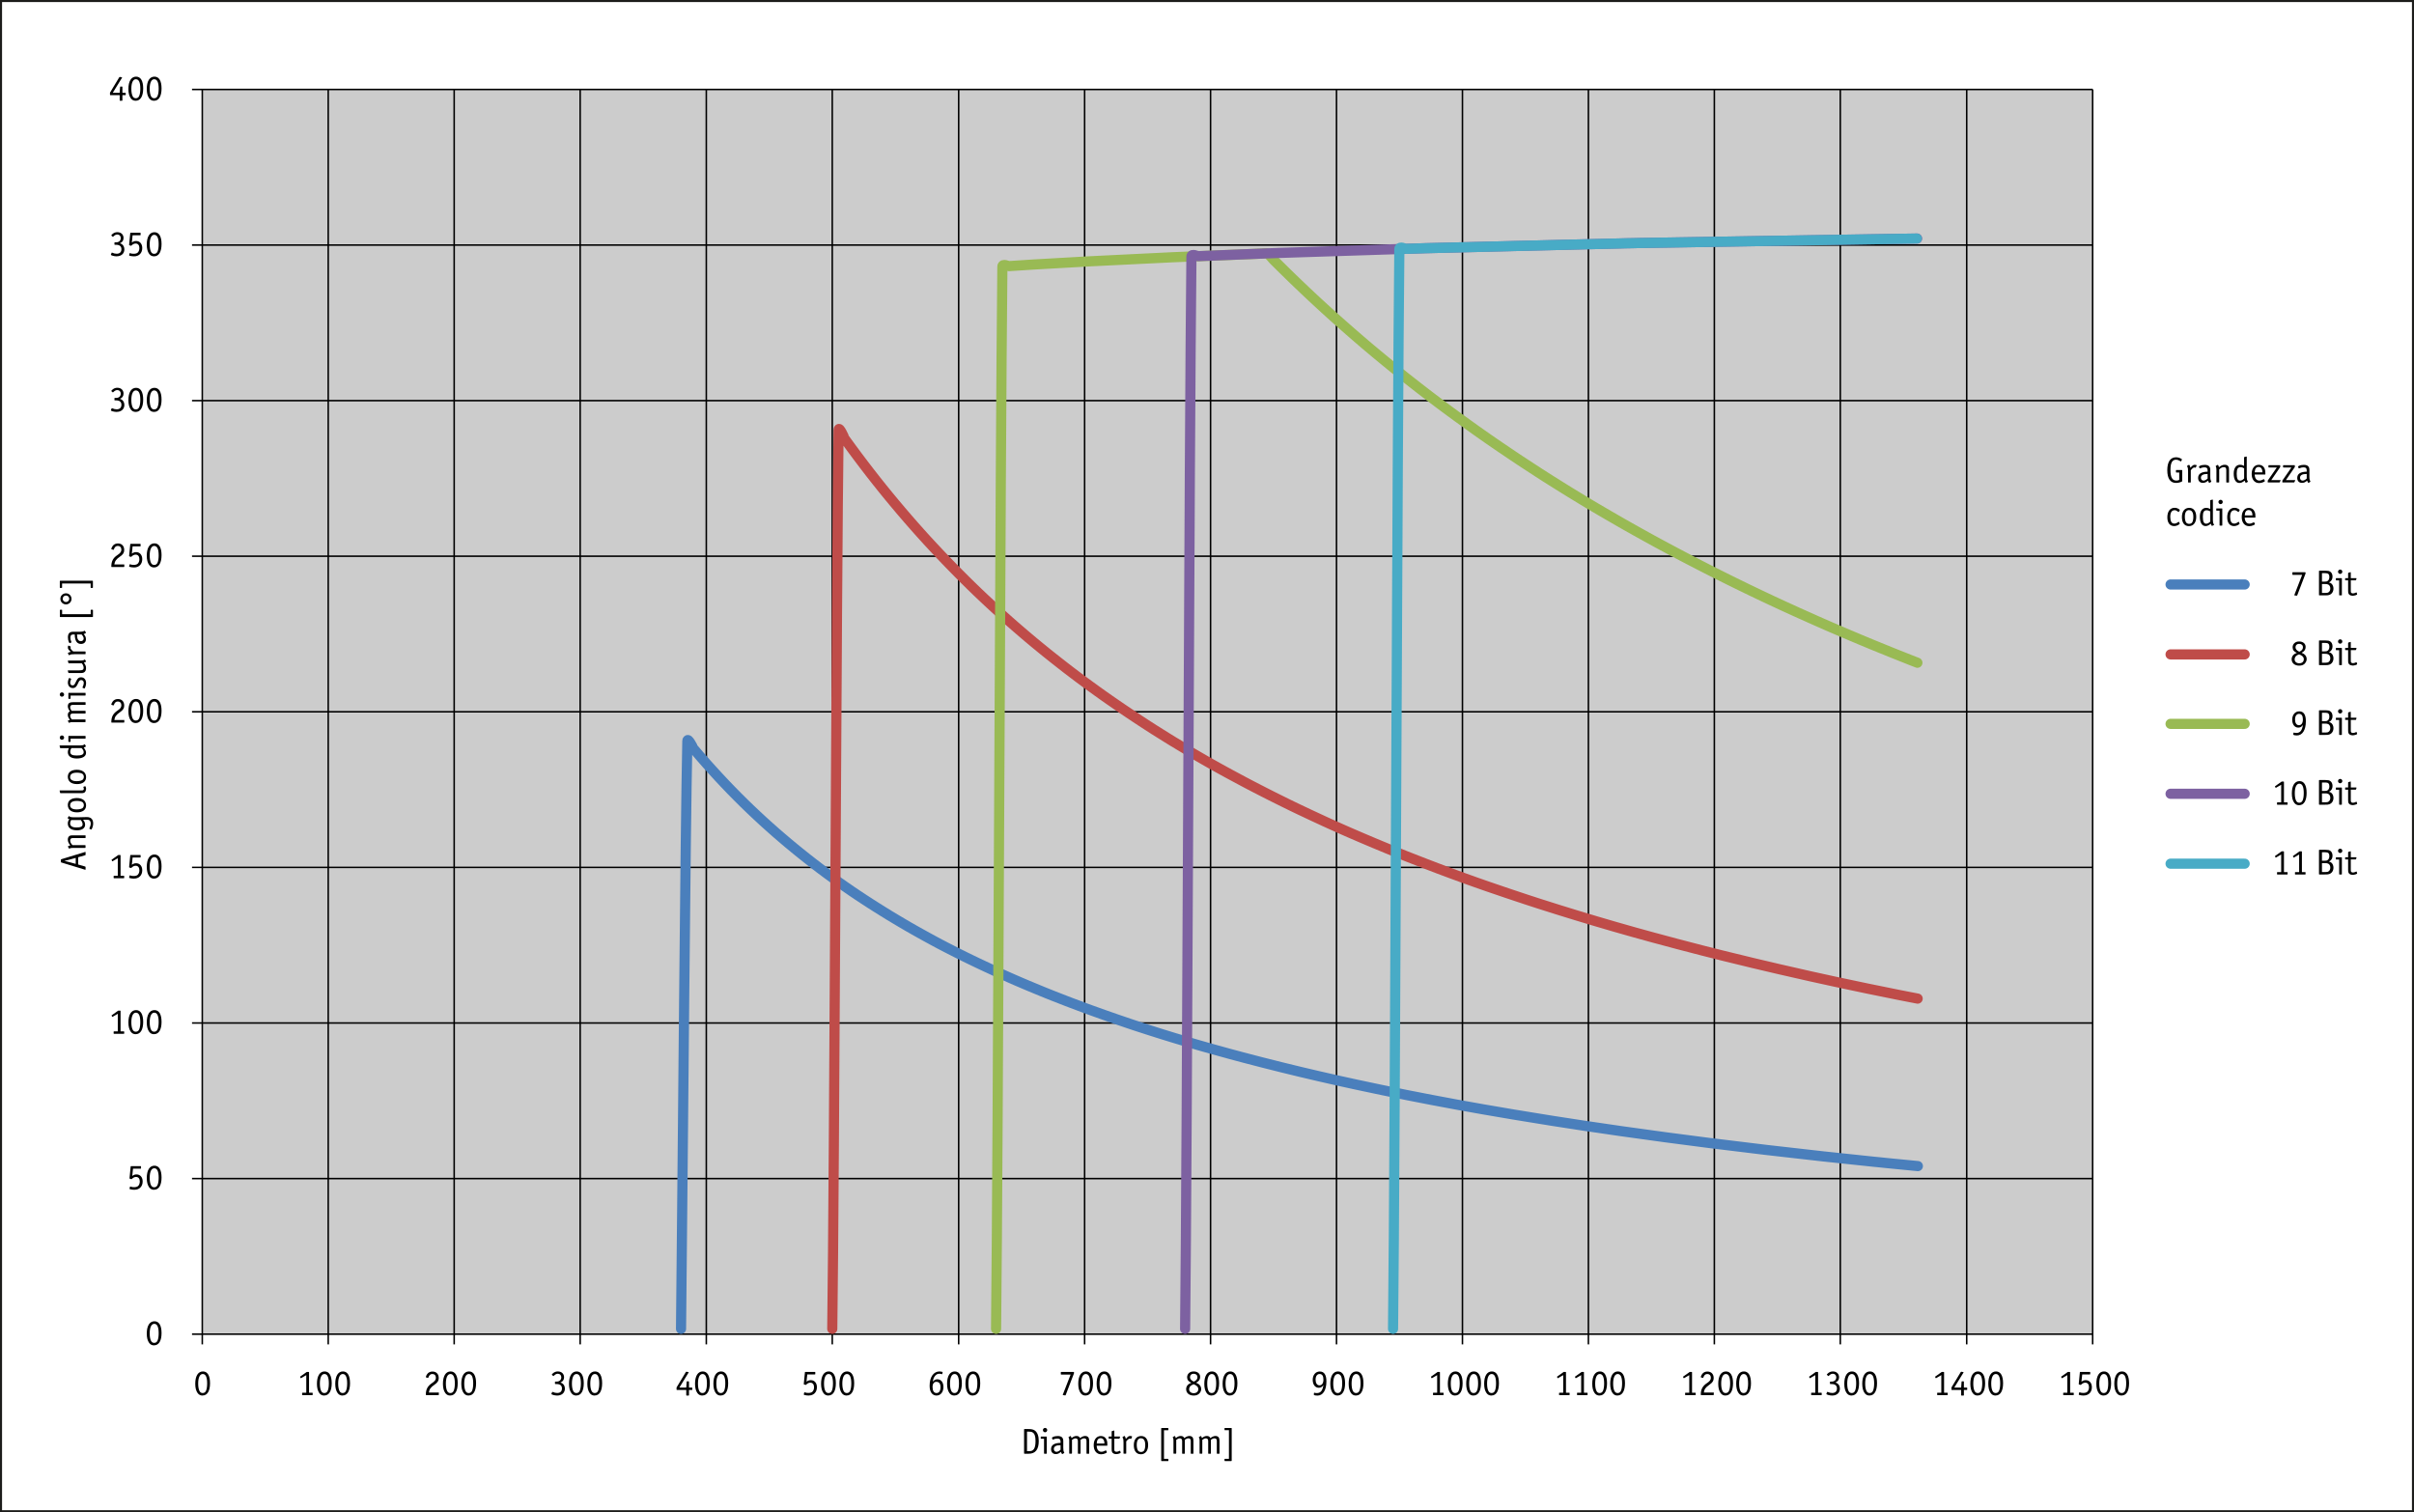 <?xml version="1.0" encoding="UTF-8"?><svg xmlns="http://www.w3.org/2000/svg" width="166mm" height="104mm" viewBox="0 0 470.55 294.8"><g id="a"><rect x="39.43" y="17.44" width="368.48" height="242.64" style="fill:#ccc; stroke-width:0px;"/><path d="m470.15.4v294H.4V.4h469.75M470.55,0H0v294.8h470.55V0h0Z" style="fill:#1d1d1b; stroke-width:0px;"/></g><g id="b"><path d="m37.43,17.44h370.48M37.43,47.77h370.48M37.43,78.1h370.48M37.43,108.43h370.48m-370.48,30.33h370.48m-370.48,30.33h370.48m-370.48,30.33h370.48m-370.48,30.33h370.48" style="fill:none; stroke:#000; stroke-linejoin:round; stroke-width:.3px;"/><path d="m407.91,17.44v244.64m-24.55-244.64v244.64m-24.64-244.64v244.64m-24.55-244.64v244.64m-24.55-244.64v244.64m-24.55-244.64v244.64m-24.55-244.64v244.64m-24.55-244.64v244.64m-24.55-244.64v244.64m-24.55-244.64v244.64m-24.64-244.64v244.64m-24.55-244.64v244.64M113.09,17.44v244.64M88.53,17.44v244.64M63.98,17.44v244.64" style="fill:none; stroke:#000; stroke-linejoin:round; stroke-width:.3px;"/><line x1="39.43" y1="262.08" x2="39.43" y2="17.44" style="fill:none; stroke:#000; stroke-linejoin:round; stroke-width:.3px;"/><line x1="37.43" y1="260.08" x2="407.91" y2="260.08" style="fill:none; stroke:#000; stroke-linejoin:round; stroke-width:.3px;"/></g><g id="c"><path d="m132.75,259.04c.41-38.52.82-95.54,1.23-114.55.02-.96,1.21,1.46,1.23,1.48.41.49.82.97,1.23,1.44.41.48.82.94,1.23,1.41.41.46.82.92,1.23,1.37.41.45.82.9,1.23,1.34.41.44.82.88,1.23,1.31.41.43.82.86,1.23,1.28.41.42.82.84,1.23,1.25.41.41.82.82,1.23,1.22.41.4.82.8,1.23,1.19.41.39.82.78,1.23,1.16.41.38.82.76,1.23,1.14.41.37.82.74,1.23,1.11.41.37.82.73,1.23,1.09.41.36.82.71,1.23,1.06.41.35.82.7,1.23,1.04.41.34.82.68,1.23,1.02.41.34.82.67,1.23,1,.41.33.82.65,1.23.98.41.32.82.64,1.23.96.41.32.82.63,1.23.94.41.31.82.61,1.23.92.41.3.82.6,1.23.9.41.3.82.59,1.23.88.41.29.82.58,1.23.86.41.28.82.57,1.23.85.41.28.82.56,1.23.83.41.27.82.54,1.23.81.41.27.82.54,1.23.8.41.26.82.53,1.23.78.41.26.82.52,1.23.77.41.25.82.51,1.23.76.41.25.82.5,1.23.74.41.24.82.49,1.23.73.41.24.82.48,1.23.72.41.24.82.47,1.23.7.41.23.82.46,1.23.69.41.23.82.45,1.23.68.41.22.82.45,1.23.67.41.22.82.44,1.23.66.41.22.82.43,1.23.64.41.21.82.42,1.23.63.41.21.82.42,1.23.62.41.21.82.41,1.23.61.41.2.82.4,1.23.6.41.2.82.4,1.23.59.41.2.82.39,1.23.58.41.19.82.38,1.23.57.41.19.82.38,1.23.57.41.19.82.37,1.23.56.41.18.82.37,1.23.55.41.18.82.36,1.23.54.41.18.82.35,1.23.53.41.18.82.35,1.23.52.41.17.82.34,1.23.51.41.17.82.34,1.23.51.41.17.82.33,1.23.5.41.17.82.33,1.23.49.41.16.82.32,1.23.48.41.16.82.32,1.23.48.41.16.82.31,1.23.47.41.16.82.31,1.23.46.41.15.82.31,1.23.46.41.15.82.3,1.23.45.41.15.82.3,1.23.44.41.15.82.29,1.23.44.41.14.82.29,1.23.43.41.14.82.29,1.23.43.41.14.82.28,1.23.42.41.14.82.28,1.23.42.41.14.82.27,1.23.41.41.14.82.27,1.23.4.41.13.82.27,1.23.4.41.13.82.26,1.23.39.41.13.82.26,1.23.39.41.13.82.26,1.23.38.41.13.82.25,1.23.38.41.12.82.25,1.23.37.41.12.82.25,1.23.37.41.12.82.24,1.23.36.41.12.82.24,1.23.36.41.12.82.24,1.23.35.41.12.82.23,1.23.35.41.12.82.23,1.23.34.41.12.82.23,1.23.34.41.11.82.23,1.23.34.41.11.82.22,1.23.33.41.11.82.22,1.23.33.41.11.82.22,1.23.32.41.11.82.21,1.23.32.41.11.82.21,1.23.32.41.1.82.21,1.23.31.41.1.82.21,1.23.31.41.1.82.2,1.23.31.41.1.82.2,1.23.3.41.1.82.2,1.23.3.41.1.82.2,1.23.3.41.1.82.19,1.23.29.41.1.82.19,1.23.29.41.1.82.19,1.23.29.41.09.82.19,1.23.28.41.09.82.19,1.23.28.41.09.82.18,1.23.28.41.09.82.18,1.23.27.41.09.82.18,1.23.27.41.09.82.18,1.23.27.41.09.82.18,1.23.26.41.09.82.17,1.23.26.41.09.82.17,1.23.26.41.09.82.17,1.23.26.41.08.82.17,1.23.25.41.08.82.17,1.23.25.41.08.82.17,1.23.25.41.08.82.16,1.23.25.41.08.82.16,1.23.24.41.08.82.16,1.23.24.41.08.82.16,1.23.24.41.08.82.16,1.23.24.41.08.82.15,1.23.23.41.08.82.15,1.23.23.41.08.82.15,1.23.23.41.08.82.15,1.23.23.41.07.82.15,1.23.22.41.07.82.15,1.23.22.41.07.82.15,1.23.22.41.07.82.15,1.23.22.41.07.82.14,1.23.21.41.07.82.14,1.23.21.41.07.82.14,1.23.21.41.07.82.14,1.23.21.41.07.82.14,1.23.21.41.07.82.14,1.23.2.41.07.82.13,1.23.2.41.07.82.13,1.23.2.41.07.82.13,1.23.2.41.07.82.13,1.23.2.41.07.82.13,1.23.2.41.06.82.13,1.23.19.41.06.82.13,1.23.19.41.06.82.13,1.23.19.41.06.82.13,1.23.19.41.06.82.12,1.23.19.41.06.82.12,1.23.18.41.06.82.12,1.23.18.41.06.82.12,1.23.18.41.06.82.12,1.23.18.41.06.82.12,1.23.18.41.06.82.12,1.23.18.41.06.82.12,1.23.17.41.06.82.12,1.23.17.41.06.82.12,1.23.17.41.06.82.12,1.23.17.41.06.82.11,1.23.17.41.06.82.11,1.23.17.41.06.82.11,1.23.17.41.05.82.11,1.23.16.41.05.82.11,1.23.16.41.05.82.11,1.23.16s.82.11,1.23.16c.41.05.82.11,1.23.16.41.05.82.11,1.23.16.41.05.82.1,1.23.16.41.05.82.1,1.23.15.41.05.82.1,1.23.15.41.05.82.1,1.23.15.41.05.82.1,1.23.15.41.05.82.1,1.23.15.41.05.82.1,1.23.15.41.05.82.1,1.23.15.41.05.82.1,1.23.15.41.05.82.1,1.23.15.41.05.82.1,1.23.14.41.05.82.09,1.23.14.41.05.82.09,1.23.14.41.05.82.09,1.23.14.41.05.82.09,1.23.14.41.05.82.09,1.23.14.41.05.82.09,1.23.14.41.05.82.09,1.23.14.41.05.82.09,1.23.14.41.04.82.09,1.23.13.41.04.82.09,1.23.13.41.04.82.09,1.23.13.41.04.82.09,1.23.13.41.04.82.09,1.23.13.41.04.82.09,1.23.13.41.04.82.09,1.23.13.41.04.82.08,1.23.13.41.04.82.08,1.23.12.41.04.82.08,1.23.13.41.04.82.08,1.23.12.41.04.82.08,1.23.12.41.04.82.08,1.23.12.41.04.82.08,1.23.12.41.04.82.08,1.23.12" style="fill:none; stroke:#4a7fbc; stroke-linecap:round; stroke-linejoin:round; stroke-width:1.98px;"/><line x1="423.1" y1="113.94" x2="437.54" y2="113.94" style="fill:none; stroke:#4a7fbc; stroke-linecap:round; stroke-linejoin:round; stroke-width:1.98px;"/></g><g id="d"><path d="m162.23,259.04c.41-29.36.82-146.11,1.23-175.18.02-1.06,1.21,1.71,1.23,1.73.41.57.82,1.13,1.23,1.69.41.56.82,1.11,1.23,1.66.41.55.82,1.09,1.23,1.63.41.54.82,1.07,1.23,1.6.41.53.82,1.05,1.23,1.57.41.52.82,1.03,1.23,1.54.41.51.82,1.01,1.23,1.51.41.5.82.99,1.23,1.48.41.49.82.98,1.23,1.46.41.48.82.96,1.23,1.43.41.47.82.94,1.23,1.41.41.46.82.92,1.23,1.38.41.46.82.91,1.23,1.36.41.45.82.89,1.23,1.33.41.44.82.88,1.23,1.31.41.43.82.86,1.23,1.29.41.43.82.85,1.23,1.27.41.42.82.83,1.23,1.25.41.41.82.82,1.23,1.23.41.41.82.81,1.23,1.21.41.4.82.79,1.23,1.19.41.39.82.78,1.23,1.17.41.39.82.77,1.23,1.15.41.38.82.76,1.23,1.13.41.37.82.74,1.23,1.11.41.37.82.73,1.23,1.1.41.36.82.72,1.23,1.08.41.36.82.71,1.23,1.06.41.35.82.7,1.23,1.05.41.35.82.69,1.23,1.03.41.34.82.68,1.23,1.01.41.34.82.67,1.23,1,.41.33.82.66,1.23.98.41.33.82.65,1.23.97.41.32.82.64,1.23.96.41.32.82.63,1.23.94.41.31.82.62,1.23.93.41.31.82.61,1.23.91.41.3.82.6,1.23.9.41.3.82.59,1.23.89.41.29.82.59,1.23.88.41.29.82.58,1.23.86.41.29.82.57,1.23.85.41.28.82.56,1.23.84.41.28.82.55,1.23.83.41.27.82.55,1.23.82.41.27.82.54,1.23.81.41.27.82.53,1.23.8.41.26.82.53,1.23.79.41.26.82.52,1.23.77.41.26.82.51,1.23.77.41.25.82.51,1.23.76.41.25.82.5,1.23.74.41.25.82.49,1.23.74.41.24.82.49,1.23.73.41.24.82.48,1.23.72s.82.47,1.23.71c.41.23.82.47,1.23.7.41.23.82.46,1.23.69.41.23.82.46,1.23.68.41.23.82.45,1.23.67.41.22.82.45,1.23.66.41.22.82.44,1.23.66.41.22.82.43,1.23.65.41.22.82.43,1.23.64.41.21.82.42,1.23.63.41.21.82.42,1.23.63.41.21.82.41,1.23.62.41.21.82.41,1.23.61.41.2.82.41,1.23.61.41.2.82.4,1.23.6.41.2.82.39,1.23.59.41.2.82.39,1.23.58.41.19.82.39,1.23.58.41.19.82.38,1.23.57.41.19.82.38,1.23.57.41.19.82.37,1.23.56.41.18.82.37,1.23.55.41.18.82.37,1.23.55.41.18.82.36,1.23.54.41.18.82.35,1.23.53.41.18.82.35,1.23.53.41.17.82.35,1.23.52.41.17.82.35,1.23.52.41.17.82.34,1.23.51.41.17.82.34,1.23.51.41.17.82.33,1.23.5.41.17.82.33,1.23.5.41.16.82.33,1.23.49.41.16.82.32,1.23.48.41.16.82.32,1.23.48.41.16.82.32,1.23.48.41.16.82.31,1.23.47.41.16.82.31,1.23.47.41.15.82.31,1.23.46.41.15.82.31,1.23.46.41.15.82.3,1.23.45.41.15.82.3,1.23.45.41.15.82.3,1.23.44.41.15.82.29,1.23.44.41.14.82.29,1.23.43.41.14.82.29,1.23.43.41.14.82.28,1.23.42.41.14.82.28,1.23.42.41.14.82.28,1.23.42s.82.28,1.23.41c.41.14.82.27,1.23.41.41.13.82.27,1.23.41.41.13.82.27,1.23.4s.82.27,1.23.4c.41.13.82.26,1.23.39.41.13.82.26,1.23.39.41.13.82.26,1.23.39.41.13.82.26,1.23.38.41.13.82.25,1.23.38.41.13.82.25,1.23.38.41.12.82.25,1.23.37.41.12.82.25,1.23.37.41.12.82.24,1.23.37.41.12.82.24,1.23.36s.82.24,1.23.36c.41.12.82.24,1.23.36.41.12.82.24,1.23.35.41.12.82.23,1.23.35.41.12.82.23,1.23.35.41.12.82.23,1.23.34.41.11.82.23,1.23.34.41.11.82.23,1.23.34.41.11.82.22,1.23.33.41.11.82.22,1.23.33.41.11.82.22,1.23.33.41.11.82.22,1.23.33.41.11.82.22,1.23.32.41.11.82.21,1.23.32.41.11.82.21,1.23.32.41.11.82.21,1.23.32.41.1.82.21,1.23.31.41.1.82.21,1.23.31.41.1.82.21,1.23.31.41.1.82.2,1.23.3.41.1.82.2,1.23.3.41.1.82.2,1.23.3.41.1.82.2,1.23.3.41.1.82.2,1.23.3.41.1.82.2,1.23.29.41.1.82.19,1.23.29.41.1.82.19,1.23.29.41.1.82.19,1.23.29.41.09.82.19,1.23.28.41.09.82.19,1.23.28.41.09.82.19,1.23.28.41.09.82.18,1.23.28.41.09.82.18,1.23.28.41.09.82.18,1.23.27.41.09.82.18,1.23.27s.82.18,1.23.27c.41.09.82.18,1.23.27.41.09.82.18,1.23.26.41.09.82.17,1.23.26.41.09.82.17,1.23.26.41.09.82.17,1.23.26.41.08.82.17,1.23.26.41.08.82.17,1.23.25.41.08.82.17,1.23.25s.82.17,1.23.25c.41.08.82.17,1.23.25.41.08.82.17,1.23.25.41.08.82.16,1.23.24.41.08.82.16,1.23.24.41.08.82.16,1.23.24" style="fill:none; stroke:#bf4c49; stroke-linecap:round; stroke-linejoin:round; stroke-width:1.98px;"/><line x1="423.1" y1="127.57" x2="437.54" y2="127.57" style="fill:none; stroke:#bf4c49; stroke-linecap:round; stroke-linejoin:round; stroke-width:1.98px;"/></g><g id="e"><path d="m194.16,259.04c.41-34.68.82-172.39,1.23-207.08,0-.62,1.22-.08,1.23-.08.41-.03.82-.05,1.23-.08.41-.03.82-.05,1.23-.08.41-.03.82-.05,1.23-.08.41-.03.82-.05,1.23-.08.41-.02.82-.05,1.23-.07.41-.02.82-.05,1.23-.07.41-.02.82-.05,1.23-.07.41-.02.82-.05,1.23-.07.41-.02.82-.05,1.23-.07.41-.02.82-.05,1.23-.07.41-.02.82-.04,1.23-.07.41-.02.82-.04,1.23-.07.41-.02.82-.04,1.23-.07.41-.02.82-.04,1.23-.06.41-.02.82-.04,1.23-.06.41-.02.82-.04,1.23-.06.41-.02.82-.04,1.23-.06.41-.02.82-.04,1.23-.06.41-.02.82-.04,1.23-.06.41-.02.82-.04,1.23-.06.41-.02.82-.04,1.23-.06.41-.02.82-.04,1.23-.06.41-.02.82-.04,1.23-.06.41-.02.82-.04,1.23-.06.41-.02.82-.04,1.23-.06.41-.02.82-.04,1.23-.06.41-.02.82-.04,1.23-.05.41-.02.82-.04,1.23-.05.41-.02.82-.04,1.23-.05.41-.02.82-.04,1.23-.05.41-.02.82-.04,1.23-.05.41-.02.82-.04,1.23-.05.41-.02.82-.03,1.23-.05.41-.02.82-.03,1.23-.05.41-.02.82-.03,1.23-.05.41-.02.82-.03,1.23-.05.41-.02.82-.03,1.23-.05.41-.02.82-.03,1.23-.05.41-.02.82-.03,1.23-.05.41-.02.82-.04,1.23-.05.41,0,.82-.2,1.23,0,.41.21.82.83,1.23,1.24.41.41.82.82,1.23,1.22.41.41.82.81,1.23,1.21.41.4.82.8,1.23,1.2.41.4.82.79,1.23,1.18.41.39.82.78,1.23,1.17.41.39.82.77,1.23,1.16.41.38.82.76,1.23,1.14.41.38.82.76,1.23,1.13.41.37.82.75,1.23,1.12.41.37.82.74,1.23,1.1.41.37.82.73,1.23,1.09.41.36.82.72,1.23,1.08.41.36.82.71,1.23,1.07.41.35.82.71,1.23,1.06.41.35.82.7,1.23,1.05.41.35.82.69,1.23,1.03.41.34.82.68,1.23,1.02.41.34.82.68,1.23,1.01.41.34.82.67,1.23,1,.41.33.82.66,1.23.99.41.33.82.66,1.23.98.41.33.82.65,1.23.97.41.32.82.64,1.23.96.41.32.82.64,1.23.95.41.31.82.63,1.23.94.41.31.82.62,1.23.93.41.31.82.62,1.23.92.41.31.82.61,1.23.91.41.3.82.6,1.23.9.41.3.82.6,1.23.89.41.3.82.59,1.23.89.41.29.82.59,1.23.88.41.29.82.58,1.23.87.41.29.82.57,1.23.86.41.29.82.57,1.23.85.41.28.82.56,1.23.84.41.28.82.56,1.23.83.41.28.82.55,1.23.83.41.27.82.55,1.23.82.41.27.82.54,1.23.81.41.27.82.54,1.23.8.41.27.82.53,1.23.8.41.26.82.53,1.23.79.41.26.82.52,1.23.78.41.26.82.52,1.23.77.41.26.82.51,1.23.77.41.25.82.51,1.23.76.41.25.82.5,1.23.75.41.25.82.5,1.23.75.41.25.82.49,1.23.74.41.25.82.49,1.23.73.41.24.82.48,1.23.72.41.24.82.48,1.23.72.41.24.82.48,1.23.71.41.24.82.47,1.23.71.41.23.82.47,1.23.7.41.23.82.46,1.23.69.41.23.82.46,1.23.69.41.23.82.45,1.23.68.41.23.82.45,1.23.68.41.22.82.45,1.23.67.41.22.82.44,1.23.66.41.22.82.44,1.23.66.41.22.82.44,1.23.65.41.22.82.43,1.23.65.41.21.82.43,1.23.64.41.21.82.42,1.23.64.41.21.82.42,1.23.63.41.21.82.42,1.23.63.41.21.82.41,1.23.62.41.21.82.41,1.23.62.41.2.82.41,1.23.61.41.2.82.4,1.23.61.41.2.82.4,1.23.6.41.2.82.4,1.23.6.41.2.82.39,1.23.59.41.2.82.39,1.23.59.41.19.82.39,1.23.58.41.19.82.38,1.23.58.41.19.82.38,1.23.57.41.19.82.38,1.23.57.41.19.82.38,1.23.56.41.19.82.37,1.23.56.41.19.82.37,1.23.55.41.18.82.37,1.23.55.41.18.82.36,1.23.55.41.18.82.36,1.23.54.41.18.82.36,1.23.54.41.18.82.36,1.23.53.41.18.82.35,1.23.53.41.18.82.35,1.23.52.41.17.82.35,1.23.52.41.17.82.35,1.23.52.41.17.82.34,1.23.51.41.17.82.34,1.23.51.41.17.82.34,1.23.5.41.17.82.33,1.23.5.41.17.82.33,1.23.5.41.16.82.33,1.23.49.41.16.82.33,1.23.49.41.16.82.32,1.23.49.41.16.82.32,1.23.48" style="fill:none; stroke:#99ba54; stroke-linecap:round; stroke-linejoin:round; stroke-width:1.98px;"/><line x1="423.1" y1="141.11" x2="437.54" y2="141.11" style="fill:none; stroke:#99ba54; stroke-linecap:round; stroke-linejoin:round; stroke-width:1.98px;"/></g><g id="f"><path d="m231.01,259.04c.41-35.01.82-174.03,1.23-209.05,0-.61,1.22-.05,1.23-.05.41-.02.82-.04,1.23-.05.41-.02.82-.04,1.23-.05.41-.02.82-.03,1.23-.05.41-.02.82-.03,1.23-.05.41-.02.82-.03,1.23-.05.41-.02.82-.03,1.23-.05.41-.02.82-.03,1.23-.05.41-.02.82-.03,1.23-.05.41-.02.82-.03,1.23-.05.41-.02.82-.03,1.23-.05.41-.01.82-.03,1.23-.05.41-.02.82-.03,1.23-.04.41-.02.82-.03,1.23-.05.41-.02.82-.03,1.23-.04.41-.02.82-.03,1.23-.04.41-.01.82-.03,1.23-.04.41-.02.82-.03,1.23-.04.41-.01.82-.03,1.23-.04.41-.01.82-.03,1.23-.04.41-.01.82-.03,1.23-.04.41-.01.82-.03,1.23-.04.41-.01.82-.03,1.23-.04.41-.01.82-.03,1.23-.04.41-.01.82-.03,1.23-.04.41-.01.82-.03,1.23-.04.41-.01.82-.03,1.23-.04.41-.01.82-.03,1.23-.04.41-.01.82-.03,1.23-.04.41-.01.82-.03,1.23-.04.41-.01.82-.02,1.23-.04.41-.01.82-.02,1.23-.04.41-.01.82-.02,1.23-.04.41-.01.82-.02,1.23-.04.41-.01.82-.02,1.23-.04.41-.01.82-.02,1.23-.04.41-.01.82-.02,1.23-.04.41-.01.82-.02,1.23-.03.41-.01.82-.02,1.23-.03.41-.01.82-.02,1.23-.03.41-.01.82-.02,1.23-.03.41-.01.82-.02,1.23-.03.41-.01.82-.02,1.23-.03.41-.01.82-.02,1.23-.03.41-.01.82-.02,1.23-.03.41-.01.82-.02,1.23-.03.41-.01.82-.02,1.23-.03.41,0,.82-.02,1.23-.03.41-.01.82-.02,1.23-.03.41-.01.82-.02,1.23-.03.41-.01.82-.02,1.23-.03.41-.01.82-.02,1.23-.03.41-.01.82-.02,1.23-.03.41,0,.82-.02,1.23-.03.41,0,.82-.02,1.23-.03.41,0,.82-.02,1.23-.03.41,0,.82-.02,1.23-.03.41,0,.82-.02,1.23-.03.41,0,.82-.02,1.23-.03.41,0,.82-.02,1.23-.03.41,0,.82-.02,1.23-.03.41,0,.82-.02,1.23-.03.41,0,.82-.02,1.23-.03.41,0,.82-.02,1.23-.03.41,0,.82-.02,1.23-.03.41,0,.82-.02,1.23-.03.41,0,.82-.02,1.23-.03.41,0,.82-.02,1.23-.03.41,0,.82-.02,1.23-.03.41,0,.82-.02,1.23-.02.41,0,.82-.02,1.23-.03.41,0,.82-.02,1.23-.02.41,0,.82-.02,1.23-.02s.82-.02,1.23-.02c.41,0,.82-.02,1.23-.02.41,0,.82-.02,1.23-.02.41,0,.82-.02,1.23-.02.41,0,.82-.02,1.23-.02.41,0,.82-.02,1.23-.02.41,0,.82-.02,1.23-.02.41,0,.82-.02,1.23-.02.41,0,.82-.02,1.23-.02.41,0,.82-.02,1.23-.02.41,0,.82-.02,1.23-.02.41,0,.82-.01,1.23-.02.41,0,.82-.01,1.23-.02.41,0,.82-.02,1.23-.02.41,0,.82-.01,1.23-.02.41,0,.82-.01,1.23-.02.41,0,.82-.02,1.23-.02.41,0,.82-.01,1.23-.02.41,0,.82-.01,1.23-.02.41,0,.82-.01,1.23-.02.41,0,.82-.01,1.23-.02.41,0,.82-.01,1.23-.02.41,0,.82-.01,1.23-.02.41,0,.82-.01,1.23-.02.41,0,.82-.01,1.23-.02.41,0,.82-.01,1.23-.02.41,0,.82-.01,1.23-.02.41,0,.82-.01,1.23-.02.41,0,.82-.01,1.23-.02.41,0,.82-.01,1.23-.02.41,0,.82-.01,1.23-.02.41,0,.82-.01,1.23-.02.41,0,.82-.01,1.23-.02.41,0,.82-.01,1.23-.02.41,0,.82-.01,1.23-.02.41,0,.82-.01,1.23-.02.41,0,.82-.01,1.23-.02.41,0,.82-.01,1.23-.02.41,0,.82-.01,1.23-.02.41,0,.82-.01,1.23-.02.41,0,.82-.01,1.23-.02.41,0,.82-.01,1.23-.02" style="fill:none; stroke:#7d61a1; stroke-linecap:round; stroke-linejoin:round; stroke-width:1.98px;"/><line x1="423.1" y1="154.74" x2="437.54" y2="154.74" style="fill:none; stroke:#7d61a1; stroke-linecap:round; stroke-linejoin:round; stroke-width:1.98px;"/></g><g id="g"><path d="m271.54,259.04c.41-35.25.82-175.24,1.23-210.49,0-.61,1.22-.04,1.23-.04.41-.01.82-.02,1.23-.04.41-.01.82-.02,1.23-.04.41-.01.82-.02,1.23-.04.41-.01.82-.02,1.23-.03.41-.01.82-.02,1.23-.03.41-.01.82-.02,1.23-.03.41-.01.82-.02,1.23-.03.41-.01.82-.02,1.23-.03.41-.01.82-.02,1.23-.03.41-.01.82-.02,1.23-.03.41-.01.82-.02,1.23-.03.41-.01.82-.02,1.23-.03.41-.01.82-.02,1.23-.03.41,0,.82-.02,1.23-.03.41-.01.82-.02,1.23-.03.41-.01.82-.02,1.23-.03.41-.01.82-.02,1.23-.03.41-.01.82-.02,1.23-.03.41-.01.82-.02,1.23-.03.41,0,.82-.02,1.23-.03.41,0,.82-.02,1.23-.03.41,0,.82-.02,1.23-.03.41,0,.82-.02,1.23-.03.41,0,.82-.02,1.23-.03.41,0,.82-.02,1.23-.03.41,0,.82-.02,1.23-.03.41,0,.82-.02,1.23-.03.41,0,.82-.02,1.23-.03.41,0,.82-.02,1.23-.03.41,0,.82-.02,1.23-.03.41,0,.82-.02,1.23-.03.41,0,.82-.02,1.23-.03.41,0,.82-.02,1.23-.03.41,0,.82-.02,1.23-.03.41,0,.82-.02,1.23-.03.41,0,.82-.02,1.23-.02.41,0,.82-.02,1.23-.03.41,0,.82-.02,1.23-.02.41,0,.82-.02,1.23-.02s.82-.02,1.23-.02c.41,0,.82-.02,1.23-.02.41,0,.82-.02,1.23-.02.41,0,.82-.02,1.23-.02.41,0,.82-.02,1.23-.02.41,0,.82-.02,1.23-.02.41,0,.82-.02,1.23-.02.41,0,.82-.02,1.23-.02.41,0,.82-.02,1.23-.02.41,0,.82-.02,1.23-.02.41,0,.82-.02,1.23-.02.41,0,.82-.01,1.23-.02.41,0,.82-.01,1.23-.02.41,0,.82-.02,1.23-.02.41,0,.82-.01,1.23-.02.41,0,.82-.01,1.23-.02.41,0,.82-.02,1.23-.02.41,0,.82-.01,1.23-.02.41,0,.82-.01,1.23-.02.41,0,.82-.01,1.23-.02.41,0,.82-.01,1.23-.02.41,0,.82-.01,1.23-.02.41,0,.82-.01,1.23-.02.41,0,.82-.01,1.23-.02.41,0,.82-.01,1.23-.02.41,0,.82-.01,1.23-.02.41,0,.82-.01,1.23-.02.41,0,.82-.01,1.23-.02.41,0,.82-.01,1.23-.02.41,0,.82-.01,1.23-.02.41,0,.82-.01,1.23-.02.41,0,.82-.01,1.23-.02.41,0,.82-.01,1.23-.02.41,0,.82-.01,1.23-.02.41,0,.82-.01,1.23-.02.41,0,.82-.01,1.23-.02.41,0,.82-.01,1.23-.02.41,0,.82-.01,1.23-.02.41,0,.82-.01,1.23-.02.41,0,.82-.01,1.23-.02.41,0,.82-.01,1.23-.02.41,0,.82-.01,1.23-.02" style="fill:none; stroke:#48abc6; stroke-linecap:round; stroke-linejoin:round; stroke-width:1.98px;"/><line x1="423.1" y1="168.37" x2="437.54" y2="168.37" style="fill:none; stroke:#48abc6; stroke-linecap:round; stroke-linejoin:round; stroke-width:1.98px;"/></g><g id="h"><path d="m444.66,166.58l-.98.57s-.06.03-.07.03c-.02,0-.04-.01-.06-.06l-.08-.15s-.02-.05-.02-.07c0-.01.01-.04.06-.06l1.24-.88h.35c.08,0,.1.01.1.1v3.95h.61c.08,0,.1.01.1.1v.27c0,.08-.01.1-.1.1h-1.86c-.08,0-.1-.01-.1-.1v-.27c0-.08.01-.1.1-.1h.71v-3.42Z" style="stroke-width:0px;"/><path d="m448.16,166.58l-.98.57s-.06.03-.07.03c-.02,0-.04-.01-.06-.06l-.08-.15s-.02-.05-.02-.07c0-.01.01-.04.06-.06l1.24-.88h.35c.08,0,.1.01.1.1v3.95h.61c.08,0,.1.01.1.1v.27c0,.08-.01.1-.1.1h-1.86c-.08,0-.1-.01-.1-.1v-.27c0-.08.01-.1.1-.1h.71v-3.42Z" style="stroke-width:0px;"/><path d="m454.06,170.38c-.22.08-.41.09-.91.09h-1.02c-.08,0-.1-.01-.1-.1v-4.61c0-.08.01-.1.1-.1h1.14c.5,0,.74.05.95.19.28.18.45.54.45.96,0,.53-.24.92-.69,1.14.25.07.37.13.5.25.23.22.37.56.37.95,0,.59-.31,1.06-.81,1.23Zm-.8-4.24h-.65v1.65h.5c.34,0,.44-.02.6-.13.22-.15.34-.42.34-.78,0-.54-.22-.74-.79-.74Zm.58,2.23c-.14-.08-.33-.11-.57-.11h-.66v1.74h.69c.32,0,.48-.04.64-.17.19-.15.3-.4.3-.71,0-.34-.15-.62-.4-.76Z" style="stroke-width:0px;"/><path d="m456.41,170.47h-.37c-.06,0-.08-.01-.08-.08v-2.84h-.56c-.07,0-.08-.01-.08-.08v-.27c0-.07.01-.08.08-.08h1.01c.06,0,.08.01.08.08v3.19c0,.07-.01.08-.08.08Zm-.24-4.18c-.24,0-.43-.19-.43-.43s.19-.42.43-.42c.22,0,.41.19.41.42s-.19.43-.42.43Z" style="stroke-width:0px;"/><path d="m458.56,170.54c-.35,0-.64-.15-.76-.39-.07-.14-.09-.27-.09-.63v-1.98h-.5c-.08,0-.08,0-.08-.08v-.27c0-.07.01-.08.08-.08h.5v-.96s.03-.08.07-.09l.36-.1s.04-.01.04-.01c.04,0,.05.01.05.08v1.08h1.05s.06.01.06.05t0,.04l-.08.27s-.04.07-.1.07h-.93v1.98c0,.28,0,.34.07.43.07.09.19.14.35.14.17,0,.32-.04.63-.18.01,0,.04-.01.05-.01.02,0,.04.01.05.04l.08.29s.01.03.01.04c0,.11-.55.28-.91.28Z" style="stroke-width:0px;"/><path d="m444.66,152.98l-.98.57s-.06.03-.07.03c-.02,0-.04-.01-.06-.06l-.08-.15s-.02-.05-.02-.07c0-.01.01-.04.06-.06l1.24-.88h.35c.08,0,.1.01.1.1v3.95h.61c.08,0,.1.01.1.1v.27c0,.08-.01.1-.1.1h-1.86c-.08,0-.1-.01-.1-.1v-.27c0-.08.01-.1.1-.1h.71v-3.42Z" style="stroke-width:0px;"/><path d="m448.17,156.97c-.41,0-.71-.15-.95-.46-.33-.45-.48-1.04-.48-1.84,0-1.51.55-2.4,1.5-2.4.89,0,1.38.82,1.38,2.3s-.51,2.39-1.45,2.39Zm.03-4.2c-.56,0-.89.69-.89,1.86,0,.6.08,1.1.25,1.44.13.27.34.41.62.41.32,0,.54-.15.67-.47.14-.34.21-.83.21-1.42,0-1.21-.29-1.82-.85-1.82Z" style="stroke-width:0px;"/><path d="m454.06,156.78c-.22.08-.41.09-.91.09h-1.02c-.08,0-.1-.01-.1-.1v-4.61c0-.08.01-.1.1-.1h1.14c.5,0,.74.05.95.19.28.18.45.54.45.96,0,.53-.24.92-.69,1.14.25.07.37.13.5.25.23.22.37.56.37.95,0,.59-.31,1.06-.81,1.23Zm-.8-4.24h-.65v1.65h.5c.34,0,.44-.02.6-.13.22-.15.34-.42.34-.78,0-.54-.22-.74-.79-.74Zm.58,2.23c-.14-.08-.33-.11-.57-.11h-.66v1.74h.69c.32,0,.48-.04.64-.17.19-.15.3-.4.3-.71,0-.34-.15-.62-.4-.76Z" style="stroke-width:0px;"/><path d="m456.41,156.87h-.37c-.06,0-.08-.01-.08-.08v-2.84h-.56c-.07,0-.08-.01-.08-.08v-.27c0-.07.01-.08.08-.08h1.01c.06,0,.08.01.08.08v3.19c0,.07-.01.08-.08.08Zm-.24-4.18c-.24,0-.43-.19-.43-.43s.19-.42.43-.42c.22,0,.41.19.41.42s-.19.43-.42.43Z" style="stroke-width:0px;"/><path d="m458.56,156.94c-.35,0-.64-.15-.76-.39-.07-.14-.09-.27-.09-.63v-1.98h-.5c-.08,0-.08,0-.08-.08v-.27c0-.07.01-.08.08-.08h.5v-.96s.03-.08.07-.09l.36-.1s.04-.01.04-.01c.04,0,.05.01.05.08v1.08h1.05s.06.01.06.05t0,.04l-.08.27s-.04.07-.1.07h-.93v1.98c0,.28,0,.34.07.43.07.09.19.14.35.14.17,0,.32-.04.63-.18.01,0,.04-.01.05-.01.02,0,.04.01.05.04l.08.29s.01.03.01.04c0,.11-.55.28-.91.28Z" style="stroke-width:0px;"/><path d="m447.69,143.36c-.38,0-.67-.07-.67-.17v-.05l.04-.27s.02-.06.06-.06c.01,0,.04,0,.06.01.13.04.27.06.43.06.74,0,1.12-.47,1.29-1.58-.22.37-.51.54-.91.54-.71,0-1.18-.62-1.18-1.55s.55-1.62,1.37-1.62c.86,0,1.29.64,1.29,1.92,0,1.73-.67,2.78-1.76,2.78Zm.45-4.2c-.48,0-.78.43-.78,1.1s.28,1.11.76,1.11.77-.4.77-1.13-.26-1.08-.75-1.08Z" style="stroke-width:0px;"/><path d="m454.06,143.18c-.22.08-.41.09-.91.09h-1.02c-.08,0-.1-.01-.1-.1v-4.61c0-.08.01-.1.1-.1h1.14c.5,0,.74.05.95.19.28.18.45.54.45.96,0,.52-.24.92-.69,1.14.25.07.37.13.5.25.23.22.37.56.37.95,0,.59-.31,1.06-.81,1.23Zm-.8-4.24h-.65v1.65h.5c.34,0,.44-.02.6-.13.22-.15.34-.42.34-.78,0-.54-.22-.74-.79-.74Zm.58,2.23c-.14-.08-.33-.11-.57-.11h-.66v1.74h.69c.32,0,.48-.04.64-.17.19-.15.3-.4.3-.71,0-.34-.15-.62-.4-.76Z" style="stroke-width:0px;"/><path d="m456.41,143.27h-.37c-.06,0-.08-.01-.08-.08v-2.84h-.56c-.07,0-.08-.01-.08-.08v-.27c0-.07.01-.08.08-.08h1.01c.06,0,.08.01.08.08v3.19c0,.07-.01.08-.08.08Zm-.24-4.18c-.24,0-.43-.19-.43-.43s.19-.42.43-.42c.22,0,.41.19.41.42s-.19.43-.42.43Z" style="stroke-width:0px;"/><path d="m458.56,143.34c-.35,0-.64-.15-.76-.39-.07-.14-.09-.27-.09-.63v-1.98h-.5c-.08,0-.08,0-.08-.08v-.27c0-.07.01-.08.08-.08h.5v-.96s.03-.08.07-.09l.36-.1s.04-.01.04-.01c.04,0,.05.01.05.08v1.08h1.05s.06.01.06.05t0,.04l-.08.27s-.04.07-.1.07h-.93v1.98c0,.28,0,.34.07.43.07.09.19.14.35.14.17,0,.32-.04.63-.18.01,0,.04-.01.05-.01.02,0,.04.01.05.04l.08.29s.01.03.01.04c0,.11-.55.28-.91.28Z" style="stroke-width:0px;"/><path d="m449.33,129.29c-.28.32-.64.47-1.16.47-.89,0-1.47-.5-1.47-1.26,0-.34.15-.67.4-.89.15-.13.31-.22.62-.34-.56-.23-.83-.58-.83-1.09,0-.29.11-.57.32-.78.25-.24.54-.35.97-.35.74,0,1.25.43,1.25,1.06,0,.52-.24.86-.79,1.14.65.25.99.68.99,1.23,0,.29-.11.57-.32.8Zm-1.17-1.74c-.25.1-.33.15-.45.22-.27.16-.43.46-.43.76,0,.46.36.77.91.77s.88-.32.88-.77-.27-.71-.91-.98Zm0-2.04c-.43,0-.71.27-.71.66,0,.36.23.63.74.88.5-.22.71-.48.71-.87,0-.41-.29-.67-.74-.67Z" style="stroke-width:0px;"/><path d="m454.06,129.57c-.22.08-.41.09-.91.09h-1.02c-.08,0-.1-.01-.1-.1v-4.61c0-.08.01-.1.1-.1h1.14c.5,0,.74.05.95.19.28.18.45.54.45.96,0,.52-.24.92-.69,1.14.25.07.37.13.5.25.23.22.37.56.37.95,0,.59-.31,1.06-.81,1.23Zm-.8-4.24h-.65v1.65h.5c.34,0,.44-.02.6-.13.22-.15.34-.42.34-.78,0-.54-.22-.74-.79-.74Zm.58,2.23c-.14-.08-.33-.11-.57-.11h-.66v1.74h.69c.32,0,.48-.04.64-.17.19-.15.3-.4.3-.71,0-.34-.15-.62-.4-.76Z" style="stroke-width:0px;"/><path d="m456.41,129.66h-.37c-.06,0-.08-.01-.08-.08v-2.84h-.56c-.07,0-.08-.01-.08-.08v-.27c0-.07.01-.08.08-.08h1.01c.06,0,.08.01.08.08v3.19c0,.07-.01.08-.08.08Zm-.24-4.18c-.24,0-.43-.19-.43-.43s.19-.42.43-.42c.22,0,.41.19.41.42s-.19.43-.42.43Z" style="stroke-width:0px;"/><path d="m458.56,129.73c-.35,0-.64-.15-.76-.39-.07-.14-.09-.27-.09-.63v-1.98h-.5c-.08,0-.08,0-.08-.08v-.27c0-.07.01-.08.08-.08h.5v-.96s.03-.08.07-.09l.36-.1s.04-.01.04-.01c.04,0,.05.01.05.08v1.08h1.05s.06.01.06.05t0,.04l-.08.27s-.04.07-.1.07h-.93v1.98c0,.28,0,.34.07.43.07.09.19.14.35.14.17,0,.32-.04.63-.17.01,0,.04-.01.05-.01.02,0,.04.01.05.04l.08.29s.01.03.01.04c0,.11-.55.28-.91.28Z" style="stroke-width:0px;"/><path d="m447.79,116.05s-.04.07-.07.07t-.04,0l-.38-.05c-.06-.01-.08-.03-.08-.06,0-.01,0-.02.02-.06l1.51-3.89h-1.81c-.08,0-.1-.01-.1-.1v-.31c0-.08.01-.1.1-.1h2.37c.08,0,.1.01.1.1v.16l-1.62,4.24Z" style="stroke-width:0px;"/><path d="m454.06,115.97c-.22.08-.41.09-.91.09h-1.02c-.08,0-.1-.01-.1-.1v-4.61c0-.08.01-.1.1-.1h1.14c.5,0,.74.05.95.19.28.18.45.54.45.96,0,.52-.24.92-.69,1.14.25.07.37.13.5.25.23.22.37.56.37.95,0,.59-.31,1.06-.81,1.23Zm-.8-4.24h-.65v1.65h.5c.34,0,.44-.02.6-.13.22-.15.34-.42.34-.78,0-.54-.22-.74-.79-.74Zm.58,2.23c-.14-.08-.33-.11-.57-.11h-.66v1.74h.69c.32,0,.48-.04.64-.17.19-.15.3-.4.3-.71,0-.34-.15-.62-.4-.76Z" style="stroke-width:0px;"/><path d="m456.41,116.06h-.37c-.06,0-.08-.01-.08-.08v-2.84h-.56c-.07,0-.08-.01-.08-.08v-.27c0-.07.01-.08.08-.08h1.01c.06,0,.08.01.08.08v3.19c0,.07-.01.08-.08.08Zm-.24-4.18c-.24,0-.43-.19-.43-.43s.19-.42.43-.42c.22,0,.41.19.41.42s-.19.43-.42.43Z" style="stroke-width:0px;"/><path d="m458.56,116.13c-.35,0-.64-.15-.76-.39-.07-.14-.09-.27-.09-.63v-1.98h-.5c-.08,0-.08,0-.08-.08v-.27c0-.07.01-.08.08-.08h.5v-.96s.03-.08.07-.09l.36-.1s.04-.01.04-.01c.04,0,.05.01.05.08v1.08h1.05s.06.01.06.05t0,.04l-.08.27s-.04.07-.1.07h-.93v1.98c0,.28,0,.34.07.43.07.09.19.14.35.14.17,0,.32-.04.63-.18.01,0,.04-.01.05-.01.02,0,.04.01.05.04l.08.29s.01.03.01.04c0,.11-.55.28-.91.28Z" style="stroke-width:0px;"/><path d="m424.8,92.11h-.55c-.08,0-.1-.01-.1-.1v-.29c0-.08.01-.1.1-.1h1.02c.08,0,.1.01.1.1v2.04c0,.06,0,.08-.06.1-.27.17-.74.28-1.16.28-1.1,0-1.69-.86-1.69-2.48s.6-2.52,1.71-2.52c.35,0,.71.11,1.01.29.1.06.14.11.14.14,0,.01,0,.04-.02.06l-.15.3s-.03.03-.04.03t-.22-.13c-.22-.14-.48-.22-.72-.22-.75,0-1.09.61-1.09,1.98,0,1.47.34,2.09,1.16,2.09.2,0,.36-.04.55-.13v-1.44Z" style="stroke-width:0px;"/><path d="m428.18,90.76l-.17.39s-.02.02-.04.02t-.12-.03s-.08-.01-.12-.01c-.18,0-.34.12-.69.53v2.32c0,.07-.01.08-.08.08h-.37c-.06,0-.08-.01-.08-.08v-2.1c0-.55-.02-.67-.17-.94-.02-.04-.03-.06-.03-.07,0-.03.01-.05.04-.06l.29-.18s.04-.02.06-.02c.08,0,.22.29.27.58.44-.5.57-.58.87-.58.16,0,.35.06.35.11,0,.01,0,.03-.01.05Z" style="stroke-width:0px;"/><path d="m431.02,93.92l-.3.19s-.05.02-.06.02c-.07,0-.2-.21-.27-.44-.31.31-.62.44-1,.44-.57,0-.92-.37-.92-.96,0-.8.61-1.2,1.85-1.22v-.23c0-.45-.18-.62-.64-.62-.27,0-.47.05-.83.2-.02,0-.04.01-.05.01-.02,0-.04-.01-.05-.03l-.11-.28v-.06s.03-.07.18-.13c.28-.13.59-.19.93-.19.74,0,1.09.32,1.09.98v1.32c0,.48.04.64.19.92,0,.01.01.03.01.04s-.01.03-.03.04Zm-.7-1.53c-.88,0-1.31.25-1.31.74,0,.33.21.56.51.56.25,0,.49-.13.8-.4v-.9Z" style="stroke-width:0px;"/><path d="m432.57,93.97c0,.07-.01.08-.08.08h-.37c-.06,0-.08-.01-.08-.08v-2.4c0-.32-.03-.44-.13-.67,0-.01-.01-.04-.01-.04,0-.01.01-.04.03-.04l.32-.18s.04-.02.06-.02c.07,0,.17.2.22.46.43-.34.74-.48,1.13-.48.33,0,.59.12.71.34.1.17.12.31.12.71v2.33c0,.07-.01.08-.08.08h-.37c-.06,0-.08-.01-.08-.08v-2.34c0-.41-.13-.58-.46-.58s-.57.12-.92.44v2.48Z" style="stroke-width:0px;"/><path d="m438.16,93.93l-.32.17s-.04.02-.06.02c-.06,0-.17-.2-.23-.42-.46.34-.71.45-1.04.45-.69,0-1.1-.68-1.1-1.81s.48-1.74,1.25-1.74c.26,0,.48.06.77.22v-1.65s.03-.08.07-.09l.36-.08s.03,0,.04,0c.04,0,.05.02.05.08v3.89c0,.43.04.6.18.83q.06.09.06.11s0,.03-.04.04Zm-.72-2.64c-.29-.17-.48-.22-.71-.22-.53,0-.74.36-.74,1.25,0,.97.19,1.37.65,1.37.27,0,.5-.12.8-.41v-1.98Z" style="stroke-width:0px;"/><path d="m441.5,92.5h-2.01c.04.76.36,1.18.92,1.18.25,0,.5-.08.81-.25.02-.01.05-.02.07-.02.01,0,.04.01.05.04l.13.27s.01.04.01.05c0,.06-.06.1-.25.2-.27.13-.57.2-.86.2-.89,0-1.46-.69-1.46-1.77s.54-1.79,1.38-1.79c.57,0,.99.31,1.18.84.08.22.11.48.11.93,0,.1-.01.13-.08.13Zm-1.24-1.47c-.47,0-.74.36-.76,1.04h1.51c-.01-.67-.28-1.04-.75-1.04Z" style="stroke-width:0px;"/><path d="m444.52,93.7l-.13.29s-.05.06-.09.06h-2.18c-.08,0-.08,0-.08-.08v-.28l1.77-2.56h-1.55c-.07,0-.08,0-.08-.08v-.29c0-.07,0-.08.08-.08h2.13c.06,0,.08.01.08.08v.29l-1.74,2.54h1.74c.06,0,.08,0,.08.04t-.01.06Z" style="stroke-width:0px;"/><path d="m447.37,93.7l-.13.29s-.05.06-.09.06h-2.18c-.08,0-.08,0-.08-.08v-.28l1.77-2.56h-1.55c-.07,0-.08,0-.08-.08v-.29c0-.07,0-.08.08-.08h2.13c.06,0,.08.01.08.08v.29l-1.74,2.54h1.74c.06,0,.08,0,.08.04t-.01.06Z" style="stroke-width:0px;"/><path d="m450.34,93.92l-.3.19s-.05.02-.06.02c-.07,0-.2-.21-.27-.44-.31.31-.62.44-1,.44-.57,0-.92-.37-.92-.96,0-.8.61-1.2,1.85-1.22v-.23c0-.45-.18-.62-.64-.62-.27,0-.47.05-.83.2-.02,0-.04.01-.05.01-.02,0-.04-.01-.05-.03l-.11-.28v-.06s.03-.07.18-.13c.28-.13.59-.19.93-.19.74,0,1.09.32,1.09.98v1.32c0,.48.04.64.19.92,0,.01.01.03.01.04s-.01.03-.03.04Zm-.7-1.53c-.88,0-1.31.25-1.31.74,0,.33.21.56.51.56.25,0,.49-.13.8-.4v-.9Z" style="stroke-width:0px;"/><path d="m424.88,99.49l-.15.27s-.03.05-.06.05c-.01,0-.04,0-.06-.03-.34-.25-.48-.32-.72-.32-.56,0-.85.44-.85,1.3s.26,1.31.78,1.31c.28,0,.43-.06.83-.34.02-.01.03-.02.05-.02.02,0,.04.01.05.04l.11.27s.02.06.02.07c0,.04-.04.08-.11.13-.29.21-.64.33-.98.33-.83,0-1.32-.64-1.32-1.7,0-1.15.54-1.86,1.42-1.86.3,0,.59.09.85.27.11.08.15.13.15.17v.04Z" style="stroke-width:0px;"/><path d="m426.66,102.56c-.85,0-1.35-.65-1.35-1.77s.53-1.79,1.44-1.79c.85,0,1.35.66,1.35,1.76s-.53,1.8-1.44,1.8Zm.04-3.12c-.53,0-.82.45-.82,1.28,0,.45.08.85.22,1.09.11.19.36.31.62.31s.48-.11.6-.29c.14-.22.22-.62.22-1.07,0-.86-.29-1.31-.83-1.31Z" style="stroke-width:0px;"/><path d="m431.56,102.33l-.32.17s-.04.02-.06.02c-.06,0-.17-.2-.23-.42-.46.34-.71.45-1.04.45-.69,0-1.1-.68-1.1-1.81s.48-1.74,1.25-1.74c.26,0,.48.06.77.22v-1.65s.03-.08.07-.09l.36-.08s.03,0,.04,0c.04,0,.05.02.05.08v3.89c0,.43.04.6.18.83q.06.09.06.11s0,.03-.04.04Zm-.72-2.64c-.29-.17-.48-.22-.71-.22-.53,0-.74.36-.74,1.25,0,.97.19,1.37.65,1.37.27,0,.5-.12.8-.41v-1.98Z" style="stroke-width:0px;"/><path d="m433.1,102.46h-.37c-.06,0-.08-.01-.08-.08v-2.84h-.56c-.07,0-.08-.01-.08-.08v-.27c0-.07.01-.08.08-.08h1.01c.06,0,.08.01.08.08v3.19c0,.07-.01.08-.08.08Zm-.24-4.18c-.24,0-.43-.19-.43-.43s.19-.42.43-.42c.22,0,.41.19.41.42s-.19.43-.42.43Z" style="stroke-width:0px;"/><path d="m436.55,99.49l-.15.27s-.03.05-.06.05c-.01,0-.04,0-.06-.03-.34-.25-.48-.32-.72-.32-.56,0-.85.44-.85,1.3s.26,1.31.78,1.31c.28,0,.43-.06.83-.34.02-.01.03-.02.05-.02.02,0,.04.01.05.04l.11.27s.02.06.02.07c0,.04-.04.08-.11.13-.29.21-.64.33-.98.33-.83,0-1.32-.64-1.32-1.7,0-1.15.54-1.86,1.42-1.86.3,0,.59.09.85.27.11.08.15.13.15.17v.04Z" style="stroke-width:0px;"/><path d="m439.56,100.9h-2.01c.04.76.36,1.18.92,1.18.25,0,.5-.08.81-.25.02-.01.05-.02.07-.02.01,0,.04.01.05.04l.13.27s.01.04.01.05c0,.06-.06.1-.25.2-.27.13-.57.2-.86.2-.89,0-1.46-.69-1.46-1.77s.54-1.79,1.38-1.79c.57,0,.99.31,1.18.84.08.22.11.48.11.93,0,.1-.01.13-.08.13Zm-1.24-1.47c-.47,0-.74.36-.76,1.04h1.51c-.01-.67-.28-1.04-.75-1.04Z" style="stroke-width:0px;"/><path d="m200.51,283.39h-.79c-.08,0-.1-.01-.1-.1v-4.61c0-.08.01-.1.1-.1h.73c.62,0,.95.08,1.25.28.5.34.78,1.06.78,2.04,0,1.67-.65,2.49-1.96,2.49Zm.75-4.17c-.18-.1-.41-.14-.78-.14h-.29v3.81h.36c.55,0,.77-.1.99-.43.21-.31.31-.8.31-1.56,0-.93-.19-1.46-.6-1.68Z" style="stroke-width:0px;"/><path d="m203.96,283.39h-.37c-.06,0-.08-.01-.08-.08v-2.84h-.56c-.07,0-.08-.01-.08-.08v-.27c0-.07.01-.08.08-.08h1.01c.06,0,.08.01.08.08v3.19c0,.07-.01.08-.08.08Zm-.24-4.18c-.24,0-.43-.19-.43-.43s.19-.42.43-.42c.22,0,.41.19.41.42s-.19.43-.42.43Z" style="stroke-width:0px;"/><path d="m207.43,283.25l-.3.19s-.05.02-.06.02c-.07,0-.2-.21-.27-.44-.32.31-.62.44-1,.44-.57,0-.92-.37-.92-.96,0-.8.61-1.2,1.85-1.22v-.23c0-.45-.18-.62-.64-.62-.27,0-.47.05-.83.2-.02,0-.04.01-.05.01-.02,0-.04-.01-.05-.04l-.1-.28v-.06s.03-.07.18-.13c.28-.13.6-.19.93-.19.74,0,1.09.31,1.09.98v1.32c0,.48.03.64.19.92,0,.01.01.03.01.04,0,.01-.01.03-.03.04Zm-.7-1.53c-.88,0-1.31.25-1.31.74,0,.33.21.56.51.56.25,0,.49-.13.8-.4v-.9Z" style="stroke-width:0px;"/><path d="m208.94,283.3c0,.07-.01.08-.08.08h-.36c-.07,0-.08-.01-.08-.08v-2.51c0-.26-.02-.34-.13-.59,0,0,0-.02,0-.04s.01-.04.04-.04l.28-.16s.05-.02.06-.02c.06,0,.15.17.2.4.38-.3.65-.41.98-.41s.55.13.67.41c.41-.29.7-.41,1.02-.41.29,0,.52.12.64.31.09.15.13.34.13.68v2.39c0,.07-.01.08-.08.08h-.36c-.07,0-.08-.01-.08-.08v-2.41c0-.35-.14-.51-.45-.51-.23,0-.39.06-.71.28v2.64c0,.07-.01.08-.08.08h-.36c-.06,0-.08-.01-.08-.08v-2.4c0-.34-.15-.52-.45-.52-.23,0-.41.08-.7.3v2.62Z" style="stroke-width:0px;"/><path d="m215.78,281.83h-2.01c.03.76.36,1.18.92,1.18.25,0,.5-.08.81-.25.02-.01.05-.02.07-.02.01,0,.04.01.05.04l.13.27s.01.03.01.05c0,.06-.06.1-.25.2-.27.13-.57.2-.86.2-.89,0-1.46-.69-1.46-1.77s.54-1.79,1.38-1.79c.57,0,.99.31,1.18.84.08.22.1.48.1.93,0,.1-.01.13-.08.13Zm-1.24-1.47c-.47,0-.74.36-.76,1.04h1.51c-.01-.67-.28-1.04-.75-1.04Z" style="stroke-width:0px;"/><path d="m217.54,283.46c-.35,0-.64-.15-.76-.39-.07-.14-.09-.27-.09-.63v-1.98h-.5c-.08,0-.08,0-.08-.08v-.27c0-.07.01-.08.08-.08h.5v-.96s.03-.08.07-.09l.36-.1s.03-.01.04-.01c.04,0,.05.01.05.08v1.08h1.05s.06.01.06.05t0,.04l-.08.27s-.04.07-.1.07h-.93v1.98c0,.28,0,.34.07.43.07.09.19.14.35.14.17,0,.32-.04.63-.18.01,0,.03-.01.05-.01.02,0,.04.01.05.04l.08.29s.01.03.01.04c0,.11-.55.28-.91.28Z" style="stroke-width:0px;"/><path d="m220.67,280.09l-.17.39s-.02.02-.04.02t-.12-.04s-.08-.01-.12-.01c-.18,0-.34.12-.69.53v2.32c0,.07-.01.08-.08.08h-.37c-.06,0-.08-.01-.08-.08v-2.1c0-.55-.02-.67-.17-.94-.02-.04-.03-.06-.03-.07,0-.03.01-.05.03-.06l.29-.18s.04-.02.06-.02c.08,0,.22.29.27.58.44-.5.57-.58.87-.58.16,0,.35.06.35.11,0,.01,0,.04-.01.05Z" style="stroke-width:0px;"/><path d="m222.36,283.49c-.85,0-1.35-.65-1.35-1.76s.53-1.79,1.44-1.79c.85,0,1.35.66,1.35,1.76s-.53,1.8-1.44,1.8Zm.04-3.12c-.53,0-.82.45-.82,1.28,0,.45.08.85.22,1.09.11.19.36.31.62.31s.48-.11.6-.29c.14-.22.22-.62.22-1.07,0-.86-.29-1.31-.83-1.31Z" style="stroke-width:0px;"/><path d="m226.89,284.39h.76c.08,0,.1.01.1.1v.24c0,.08-.01.1-.1.1h-1.2c-.08,0-.1-.01-.1-.1v-6.25c0-.08.01-.1.1-.1h1.2c.08,0,.1.01.1.1v.24c0,.08-.01.1-.1.1h-.76v5.58Z" style="stroke-width:0px;"/><path d="m229.26,283.3c0,.07-.01.08-.08.08h-.36c-.07,0-.08-.01-.08-.08v-2.51c0-.26-.02-.34-.13-.59,0,0,0-.02,0-.04s.01-.04.04-.04l.28-.16s.05-.02.06-.02c.06,0,.15.17.2.4.38-.3.65-.41.98-.41s.55.13.67.41c.41-.29.7-.41,1.02-.41.29,0,.52.12.64.31.09.15.13.34.13.68v2.39c0,.07-.01.08-.08.08h-.36c-.07,0-.08-.01-.08-.08v-2.41c0-.35-.14-.51-.45-.51-.23,0-.39.06-.71.28v2.64c0,.07-.01.08-.08.08h-.36c-.06,0-.08-.01-.08-.08v-2.4c0-.34-.15-.52-.45-.52-.23,0-.41.08-.7.3v2.62Z" style="stroke-width:0px;"/><path d="m234.35,283.3c0,.07-.01.08-.08.08h-.36c-.07,0-.08-.01-.08-.08v-2.51c0-.26-.02-.34-.13-.59,0,0,0-.02,0-.04s.01-.04.04-.04l.28-.16s.05-.02.06-.02c.06,0,.15.17.2.4.38-.3.65-.41.98-.41s.55.13.66.41c.41-.29.7-.41,1.02-.41.29,0,.52.12.64.31.09.15.13.34.13.68v2.39c0,.07-.01.08-.08.08h-.36c-.07,0-.08-.01-.08-.08v-2.41c0-.35-.14-.51-.45-.51-.23,0-.39.06-.71.28v2.64c0,.07-.01.08-.08.08h-.36c-.06,0-.08-.01-.08-.08v-2.4c0-.34-.15-.52-.45-.52-.23,0-.41.08-.7.3v2.62Z" style="stroke-width:0px;"/><path d="m238.78,278.81c-.08,0-.09-.01-.09-.1v-.24c0-.09,0-.1.09-.1h1.21c.08,0,.1.01.1.1v6.25c0,.08-.01.1-.1.1h-1.2c-.08,0-.1-.01-.1-.1v-.24c0-.08,0-.1.1-.1h.76v-5.58h-.77Z" style="stroke-width:0px;"/><path d="m16.68,166.17v.45c0,.06-.03.08-.08.1l-1.37.39v1.42l1.37.39s.08.05.08.11v.42c0,.07-.01.1-.05.1t-.06-.01l-4.62-1.41c-.07-.02-.08-.03-.08-.1v-.42c0-.08,0-.08.08-.11l4.62-1.41s.05-.01.06-.01c.04,0,.06.03.06.1Zm-3.47,1.49c-.25.07-.47.12-.67.16.18.04.41.09.67.16l1.55.42v-1.16l-1.54.42Z" style="stroke-width:0px;"/><path d="m16.59,164.76c.07,0,.08.01.08.08v.37c0,.06-.01.08-.08.08h-2.4c-.32,0-.44.03-.67.13-.01,0-.04.01-.04.01-.01,0-.04-.01-.04-.03l-.18-.32s-.02-.04-.02-.06c0-.07.2-.17.46-.22-.34-.43-.48-.74-.48-1.13,0-.33.12-.59.34-.71.17-.1.31-.12.71-.12h2.33c.07,0,.08.01.08.08v.37c0,.06-.01.08-.08.08h-2.34c-.41,0-.58.13-.58.46s.12.57.44.92h2.48Z" style="stroke-width:0px;"/><path d="m13.53,159.15c.2.13.41.17.71.17h1.08q.51,0,1.2-.03c.15,0,.29-.01.4-.01.81,0,1.24.43,1.24,1.25,0,.35-.1.74-.26,1.05-.06.11-.07.13-.12.13-.01,0-.03,0-.05-.01l-.28-.13s-.04-.03-.04-.04c0-.01,0-.04.02-.06.15-.29.26-.66.26-.92,0-.28-.1-.52-.25-.64-.11-.08-.25-.11-.51-.11-.12,0-.24,0-.36,0h-.29s-.08,0-.08,0c.27.32.39.63.39.97,0,.67-.6,1.09-1.56,1.09-1.16,0-1.81-.48-1.81-1.32,0-.32.08-.54.29-.85-.2-.08-.32-.15-.32-.2,0-.01,0-.04.01-.06l.2-.32s.02-.02.04-.02c.01,0,.04,0,.09.04Zm.34.7c-.14.28-.2.46-.2.66,0,.52.43.8,1.22.8.85,0,1.21-.18,1.21-.62,0-.26-.09-.48-.34-.83h-1.89Z" style="stroke-width:0px;"/><path d="m16.78,157.01c0,.85-.65,1.35-1.77,1.35s-1.79-.53-1.79-1.44c0-.85.66-1.35,1.76-1.35s1.8.53,1.8,1.44Zm-3.12-.04c0,.53.45.82,1.28.82.45,0,.85-.08,1.09-.22.19-.11.31-.36.31-.62s-.11-.48-.29-.6c-.22-.14-.62-.22-1.07-.22-.86,0-1.31.29-1.31.83Z" style="stroke-width:0px;"/><path d="m16.75,153.87c0,.38-.19.65-.49.71-.15.04-.15.04-.86.04h-3.61s-.08-.03-.08-.08l-.08-.36s0-.04,0-.05c0-.04.01-.04.08-.04h3.72c.34,0,.56,0,.64-.01.17-.02.27-.13.27-.29,0-.1-.03-.2-.08-.32,0-.02-.01-.04-.01-.06,0-.02.02-.04.05-.05l.26-.08s.04-.01.06-.01c.07,0,.17.34.17.6Z" style="stroke-width:0px;"/><path d="m16.78,151.5c0,.85-.65,1.35-1.77,1.35s-1.79-.53-1.79-1.44c0-.85.66-1.35,1.76-1.35s1.8.53,1.8,1.44Zm-3.12-.04c0,.53.45.82,1.28.82.45,0,.85-.08,1.09-.22.19-.11.31-.36.31-.62s-.11-.48-.29-.6c-.22-.14-.62-.22-1.07-.22-.86,0-1.31.29-1.31.83Z" style="stroke-width:0px;"/><path d="m16.55,145.11l.17.32s.02.04.02.06c0,.06-.2.17-.42.23.34.46.45.71.45,1.04,0,.69-.68,1.1-1.81,1.1s-1.74-.48-1.74-1.25c0-.26.06-.48.22-.77h-1.65s-.08-.03-.09-.07l-.08-.36s0-.03,0-.04c0-.04.02-.05.08-.05h3.89c.43,0,.6-.04.83-.18q.09-.06.11-.06s.03,0,.04.04Zm-2.64.72c-.17.29-.22.48-.22.71,0,.53.36.74,1.25.74.97,0,1.37-.19,1.37-.65,0-.27-.12-.5-.41-.8h-1.98Z" style="stroke-width:0px;"/><path d="m12.5,143.78c0,.24-.19.43-.43.43s-.42-.19-.42-.43c0-.22.19-.41.42-.41s.43.19.43.42Zm4.18-.24v.37c0,.06-.01.08-.08.08h-2.84v.56c0,.07-.01.08-.08.08h-.27c-.07,0-.08-.01-.08-.08v-1.01c0-.06.01-.08.08-.08h3.19c.07,0,.08.01.08.08Z" style="stroke-width:0px;"/><path d="m16.59,140.25c.07,0,.08.01.08.08v.36c0,.07-.01.08-.08.08h-2.51c-.26,0-.34.02-.59.13,0,0-.02,0-.04,0s-.04-.01-.04-.03l-.16-.28s-.02-.05-.02-.06c0-.06.17-.15.4-.2-.3-.38-.41-.65-.41-.98s.13-.55.41-.67c-.29-.41-.41-.7-.41-1.02,0-.29.12-.53.31-.64.15-.09.34-.13.68-.13h2.39c.07,0,.08.01.08.08v.36c0,.07-.01.08-.08.08h-2.41c-.35,0-.51.14-.51.45,0,.23.06.39.28.71h2.64c.07,0,.08.01.08.08v.36c0,.06-.01.08-.08.08h-2.4c-.34,0-.52.15-.52.45,0,.23.08.41.3.7h2.62Z" style="stroke-width:0px;"/><path d="m12.5,135.38c0,.24-.19.43-.43.43s-.42-.19-.42-.43c0-.22.19-.41.42-.41s.43.19.43.42Zm4.18-.24v.37c0,.06-.01.08-.08.08h-2.84v.56c0,.07-.01.08-.08.08h-.27c-.07,0-.08-.01-.08-.08v-1.01c0-.06.01-.08.08-.08h3.19c.07,0,.08.01.08.08Z" style="stroke-width:0px;"/><path d="m16.78,133.13c0,.35-.1.75-.27,1.04-.02.04-.03.04-.06.04t-.03,0l-.31-.13s-.03-.03-.03-.04c0-.01,0-.04.01-.06.15-.31.24-.62.24-.85,0-.34-.2-.56-.5-.56-.24,0-.38.12-.53.45-.22.47-.29.62-.43.79-.18.22-.39.32-.67.32-.57,0-.97-.44-.97-1.07,0-.36.18-.9.29-.9t.05.01l.26.13s.04.04.04.06c0,.01,0,.03-.01.06-.13.27-.18.47-.18.66,0,.34.18.53.47.53.13,0,.26-.05.34-.14q.09-.1.4-.74c.25-.52.48-.7.9-.7.6,0,.99.45.99,1.11Z" style="stroke-width:0px;"/><path d="m16.55,128.57l.2.32s.02.04.02.05c0,.06-.2.17-.42.25.31.4.42.68.42,1.05,0,.62-.32.96-.94.96h-2.42s-.08-.03-.09-.07l-.1-.36s0-.03,0-.04c0-.04.02-.05.08-.05h2.19c.62,0,.81-.13.81-.5,0-.29-.13-.62-.36-.88h-2.52s-.08-.03-.09-.07l-.1-.37s0-.03,0-.04c0-.04.02-.05.08-.05h2.44c.36,0,.52-.04.72-.18.02-.01.03-.02.05-.02,0,0,.02.01.04.03Z" style="stroke-width:0px;"/><path d="m13.38,125.86l.39.17s.02.02.02.04t-.03.12s-.01.08-.01.12c0,.18.12.34.53.69h2.32c.07,0,.08.01.08.08v.37c0,.06-.01.08-.08.08h-2.1c-.55,0-.67.02-.94.17-.04.02-.06.03-.07.03-.03,0-.05-.01-.06-.04l-.18-.29s-.02-.04-.02-.06c0-.08.29-.22.58-.27-.5-.44-.58-.57-.58-.87,0-.16.06-.35.11-.35.01,0,.03,0,.05.01Z" style="stroke-width:0px;"/><path d="m16.54,122.98l.19.3s.02.05.02.06c0,.07-.21.2-.44.27.31.31.44.62.44,1,0,.57-.37.92-.96.92-.8,0-1.2-.61-1.22-1.85h-.23c-.45,0-.62.18-.62.64,0,.27.05.47.2.83,0,.02.01.04.01.05,0,.02-.01.04-.03.05l-.28.11h-.06s-.07-.03-.13-.18c-.13-.28-.19-.59-.19-.93,0-.74.32-1.09.98-1.09h1.32c.48,0,.64-.04.92-.19.01,0,.03-.01.04-.01s.03.01.04.03Zm-1.53.7c0,.88.25,1.31.74,1.31.33,0,.56-.21.56-.51,0-.25-.13-.49-.4-.8h-.9Z" style="stroke-width:0px;"/><path d="m17.68,119.73v-.76c0-.08.01-.1.1-.1h.24c.08,0,.1.01.1.1v1.21c0,.08-.01.1-.1.1h-6.25c-.08,0-.1-.01-.1-.1v-1.21c0-.08.01-.1.1-.1h.24c.08,0,.1.01.1.1v.76h5.57Z" style="stroke-width:0px;"/><path d="m13.94,116.74c0,.6-.48,1.08-1.08,1.08s-1.09-.48-1.09-1.09.49-1.07,1.09-1.07,1.08.48,1.08,1.09Zm-1.72,0c0,.34.29.62.64.62s.64-.28.64-.63-.28-.64-.64-.64-.64.28-.64.64Z" style="stroke-width:0px;"/><path d="m12.1,114.52c0,.08-.01.09-.1.09h-.24c-.09,0-.1,0-.1-.09v-1.21c0-.08.01-.1.1-.1h6.25c.08,0,.1.01.1.1v1.2c0,.08-.01.1-.1.1h-.24c-.08,0-.1,0-.1-.1v-.76h-5.57v.77Z" style="stroke-width:0px;"/><path d="m402.98,268.07l-.98.57s-.06.03-.07.03c-.02,0-.04-.01-.06-.06l-.08-.15s-.02-.05-.02-.07c0-.01.01-.04.06-.06l1.24-.88h.35c.08,0,.1.01.1.1v3.95h.61c.08,0,.1.01.1.1v.27c0,.08-.01.1-.1.1h-1.86c-.08,0-.1-.01-.1-.1v-.27c0-.08.01-.1.1-.1h.71v-3.42Z" style="stroke-width:0px;"/><path d="m406.19,272.05c-.29,0-.6-.04-.88-.11-.07-.02-.1-.05-.1-.09,0-.01,0-.04,0-.06l.07-.32s.03-.05.06-.05c.01,0,.04,0,.07.01.2.08.43.11.69.11.39,0,.67-.1.83-.29.17-.2.27-.5.27-.82,0-.56-.27-.89-.73-.89-.29,0-.55.13-.81.39-.03.03-.05.04-.07.04h-.06s-.25-.08-.25-.08c-.06-.02-.08-.03-.08-.07,0,0,0-.02,0-.04l.22-2.25c0-.08.02-.09.1-.09h1.82c.08,0,.1.01.1.1v.29c0,.08-.01.1-.1.1h-1.46l-.15,1.42c.29-.22.53-.3.84-.3.71,0,1.19.55,1.19,1.37,0,.98-.63,1.62-1.59,1.62Z" style="stroke-width:0px;"/><path d="m410.06,272.05c-.41,0-.71-.15-.95-.46-.33-.45-.48-1.04-.48-1.84,0-1.51.55-2.4,1.5-2.4.89,0,1.38.82,1.38,2.3s-.51,2.39-1.45,2.39Zm.03-4.2c-.56,0-.89.69-.89,1.86,0,.6.08,1.1.25,1.44.13.27.34.41.62.41.32,0,.54-.15.67-.47.14-.34.21-.83.21-1.42,0-1.21-.29-1.82-.85-1.82Z" style="stroke-width:0px;"/><path d="m413.56,272.05c-.41,0-.71-.15-.95-.46-.33-.45-.48-1.04-.48-1.84,0-1.51.55-2.4,1.5-2.4.89,0,1.38.82,1.38,2.3s-.51,2.39-1.45,2.39Zm.03-4.2c-.56,0-.89.69-.89,1.86,0,.6.08,1.1.25,1.44.13.27.34.41.62.41.32,0,.54-.15.67-.47.14-.34.21-.83.21-1.42,0-1.21-.29-1.82-.85-1.82Z" style="stroke-width:0px;"/><path d="m378.41,268.07l-.98.57s-.06.03-.07.03c-.02,0-.04-.01-.06-.06l-.08-.15s-.02-.05-.02-.07c0-.01.01-.04.06-.06l1.24-.88h.35c.08,0,.1.01.1.1v3.95h.61c.08,0,.1.01.1.1v.27c0,.08-.01.1-.1.1h-1.86c-.08,0-.1-.01-.1-.1v-.27c0-.08.01-.1.1-.1h.71v-3.42Z" style="stroke-width:0px;"/><path d="m382.28,270.5l.08-1.13c0-.08.02-.09.1-.09h.25c.08,0,.1.01.1.1v1.12h.55c.08,0,.1.01.1.1v.26c0,.08-.01.1-.1.1h-.55v.99c0,.08-.01.1-.1.1h-.33c-.08,0-.1-.01-.1-.1v-.99h-1.79c-.08,0-.1-.01-.1-.1v-.39l1.81-3s.05-.06.08-.06h.04l.35.06c.06,0,.08.03.08.06,0,.01,0,.04-.03.06l-1.79,2.91h1.34Z" style="stroke-width:0px;"/><path d="m385.5,272.05c-.41,0-.71-.15-.95-.46-.33-.45-.48-1.04-.48-1.84,0-1.51.55-2.4,1.5-2.4.89,0,1.38.82,1.38,2.3s-.51,2.39-1.45,2.39Zm.03-4.2c-.56,0-.89.69-.89,1.86,0,.6.08,1.1.25,1.44.13.27.34.41.62.41.32,0,.54-.15.67-.47.14-.34.21-.83.21-1.42,0-1.21-.29-1.82-.85-1.82Z" style="stroke-width:0px;"/><path d="m389,272.05c-.41,0-.71-.15-.95-.46-.33-.45-.48-1.04-.48-1.84,0-1.51.55-2.4,1.5-2.4.89,0,1.38.82,1.38,2.3s-.51,2.39-1.45,2.39Zm.03-4.2c-.56,0-.89.69-.89,1.86,0,.6.08,1.1.25,1.44.13.27.34.41.62.41.32,0,.54-.15.67-.47.14-.34.21-.83.21-1.42,0-1.21-.29-1.82-.85-1.82Z" style="stroke-width:0px;"/><path d="m353.85,268.07l-.98.57s-.06.03-.07.03c-.02,0-.04-.01-.06-.06l-.08-.15s-.02-.05-.02-.07c0-.01.01-.04.06-.06l1.24-.88h.35c.08,0,.1.01.1.1v3.95h.61c.08,0,.1.01.1.1v.27c0,.08-.01.1-.1.1h-1.86c-.08,0-.1-.01-.1-.1v-.27c0-.08.01-.1.1-.1h.71v-3.42Z" style="stroke-width:0px;"/><path d="m357.14,272.05c-.48,0-1.14-.18-1.14-.31t.02-.06l.13-.31s.04-.04.06-.04c0,0,.02,0,.04.01.34.15.59.21.9.21.59,0,.92-.32.92-.88s-.35-.86-1.02-.86h-.24c-.09,0-.1-.01-.1-.1v-.28c0-.08.01-.1.1-.1h.23c.55,0,.9-.33.9-.84,0-.41-.27-.69-.68-.69-.24,0-.48.11-.69.32q-.13.13-.15.13s-.04,0-.05-.01l-.25-.22s-.03-.03-.03-.04c0-.06.16-.23.34-.36.25-.18.53-.27.85-.27.71,0,1.2.46,1.2,1.13,0,.5-.24.84-.72,1.03.22.07.33.12.45.22.27.2.43.57.43.97,0,.81-.59,1.35-1.5,1.35Z" style="stroke-width:0px;"/><path d="m360.93,272.05c-.41,0-.71-.15-.95-.46-.33-.45-.48-1.04-.48-1.84,0-1.51.55-2.4,1.5-2.4.89,0,1.38.82,1.38,2.3s-.51,2.39-1.45,2.39Zm.03-4.2c-.56,0-.89.69-.89,1.86,0,.6.08,1.1.25,1.44.13.27.34.41.62.41.32,0,.54-.15.67-.47.14-.34.21-.83.21-1.42,0-1.21-.29-1.82-.85-1.82Z" style="stroke-width:0px;"/><path d="m364.43,272.05c-.41,0-.71-.15-.95-.46-.33-.45-.48-1.04-.48-1.84,0-1.51.55-2.4,1.5-2.4.89,0,1.38.82,1.38,2.3s-.51,2.39-1.45,2.39Zm.03-4.2c-.56,0-.89.69-.89,1.86,0,.6.08,1.1.25,1.44.13.27.34.41.62.41.32,0,.54-.15.67-.47.14-.34.21-.83.21-1.42,0-1.21-.29-1.82-.85-1.82Z" style="stroke-width:0px;"/><path d="m329.28,268.07l-.98.57s-.06.03-.07.03c-.02,0-.04-.01-.06-.06l-.08-.15s-.02-.05-.02-.07c0-.01.01-.04.06-.06l1.24-.88h.35c.08,0,.1.01.1.1v3.95h.61c.08,0,.1.01.1.1v.27c0,.08-.01.1-.1.1h-1.86c-.08,0-.1-.01-.1-.1v-.27c0-.08.01-.1.1-.1h.71v-3.42Z" style="stroke-width:0px;"/><path d="m333.96,271.44c.08,0,.1.01.1.1v.32c0,.08-.01.1-.1.1h-2.35c-.07,0-.08-.01-.08-.1,0-1,.34-1.67,1.19-2.23.53-.35.77-.62.77-1.04,0-.46-.27-.74-.69-.74-.38,0-.61.2-.79.7-.01.04-.03.06-.06.06-.01,0-.02,0-.06-.01l-.31-.09s-.06-.04-.06-.06c0-.11.15-.43.28-.6.24-.32.59-.48,1.02-.48.75,0,1.22.49,1.22,1.27,0,.53-.2.86-.83,1.3-.73.5-1.01.88-1.09,1.52h1.81Z" style="stroke-width:0px;"/><path d="m336.36,272.05c-.41,0-.71-.15-.95-.46-.33-.45-.48-1.04-.48-1.84,0-1.51.55-2.4,1.5-2.4.89,0,1.38.82,1.38,2.3s-.51,2.39-1.45,2.39Zm.03-4.2c-.56,0-.89.69-.89,1.86,0,.6.08,1.1.25,1.44.13.27.34.41.62.41.32,0,.54-.15.67-.47.14-.34.21-.83.21-1.42,0-1.21-.29-1.82-.85-1.82Z" style="stroke-width:0px;"/><path d="m339.86,272.05c-.41,0-.71-.15-.95-.46-.33-.45-.48-1.04-.48-1.84,0-1.51.55-2.4,1.5-2.4.89,0,1.38.82,1.38,2.3s-.51,2.39-1.45,2.39Zm.03-4.2c-.56,0-.89.69-.89,1.86,0,.6.08,1.1.25,1.44.13.27.34.41.62.41.32,0,.54-.15.67-.47.14-.34.21-.83.21-1.42,0-1.21-.29-1.82-.85-1.82Z" style="stroke-width:0px;"/><path d="m304.71,268.07l-.98.57s-.06.03-.07.03c-.02,0-.04-.01-.06-.06l-.08-.15s-.02-.05-.02-.07c0-.01.01-.04.06-.06l1.24-.88h.35c.08,0,.1.01.1.1v3.95h.61c.08,0,.1.01.1.1v.27c0,.08-.01.1-.1.1h-1.86c-.08,0-.1-.01-.1-.1v-.27c0-.08.01-.1.1-.1h.71v-3.42Z" style="stroke-width:0px;"/><path d="m308.21,268.07l-.98.57s-.06.03-.07.03c-.02,0-.04-.01-.06-.06l-.08-.15s-.02-.05-.02-.07c0-.01.01-.04.06-.06l1.24-.88h.35c.08,0,.1.01.1.1v3.95h.61c.08,0,.1.01.1.1v.27c0,.08-.01.1-.1.1h-1.86c-.08,0-.1-.01-.1-.1v-.27c0-.08.01-.1.1-.1h.71v-3.42Z" style="stroke-width:0px;"/><path d="m311.8,272.05c-.41,0-.71-.15-.95-.46-.33-.45-.48-1.04-.48-1.84,0-1.51.55-2.4,1.5-2.4.89,0,1.38.82,1.38,2.3s-.51,2.39-1.45,2.39Zm.03-4.2c-.56,0-.89.69-.89,1.86,0,.6.08,1.1.25,1.44.13.27.34.41.62.41.32,0,.54-.15.67-.47.14-.34.21-.83.21-1.42,0-1.21-.29-1.82-.85-1.82Z" style="stroke-width:0px;"/><path d="m315.3,272.05c-.41,0-.71-.15-.95-.46-.33-.45-.48-1.04-.48-1.84,0-1.51.55-2.4,1.5-2.4.89,0,1.38.82,1.38,2.3s-.51,2.39-1.45,2.39Zm.03-4.2c-.56,0-.89.69-.89,1.86,0,.6.08,1.1.25,1.44.13.27.34.41.62.41.32,0,.54-.15.67-.47.14-.34.21-.83.21-1.42,0-1.21-.29-1.82-.85-1.82Z" style="stroke-width:0px;"/><path d="m280.14,268.07l-.98.57s-.06.03-.07.03c-.02,0-.04-.01-.06-.06l-.08-.15s-.02-.05-.02-.07c0-.01.01-.04.06-.06l1.24-.88h.35c.08,0,.1.01.1.1v3.95h.61c.08,0,.1.01.1.1v.27c0,.08-.01.1-.1.1h-1.86c-.08,0-.1-.01-.1-.1v-.27c0-.08.01-.1.1-.1h.71v-3.42Z" style="stroke-width:0px;"/><path d="m283.65,272.05c-.41,0-.71-.15-.95-.46-.33-.45-.48-1.04-.48-1.84,0-1.51.55-2.4,1.5-2.4.89,0,1.38.82,1.38,2.3s-.51,2.39-1.45,2.39Zm.03-4.2c-.56,0-.89.69-.89,1.86,0,.6.08,1.1.25,1.44.13.27.34.41.62.41.32,0,.54-.15.67-.47.14-.34.21-.83.21-1.42,0-1.21-.29-1.82-.85-1.82Z" style="stroke-width:0px;"/><path d="m287.23,272.05c-.41,0-.71-.15-.95-.46-.33-.45-.48-1.04-.48-1.84,0-1.51.55-2.4,1.5-2.4.89,0,1.38.82,1.38,2.3s-.51,2.39-1.45,2.39Zm.03-4.2c-.56,0-.89.69-.89,1.86,0,.6.08,1.1.25,1.44.13.27.34.41.62.41.32,0,.54-.15.67-.47.14-.34.21-.83.21-1.42,0-1.21-.29-1.82-.85-1.82Z" style="stroke-width:0px;"/><path d="m290.73,272.05c-.41,0-.71-.15-.95-.46-.33-.45-.48-1.04-.48-1.84,0-1.51.55-2.4,1.5-2.4.89,0,1.38.82,1.38,2.3s-.51,2.39-1.45,2.39Zm.03-4.2c-.56,0-.89.69-.89,1.86,0,.6.08,1.1.25,1.44.13.27.34.41.62.41.32,0,.54-.15.67-.47.14-.34.21-.83.21-1.42,0-1.21-.29-1.82-.85-1.82Z" style="stroke-width:0px;"/><path d="m256.77,272.05c-.39,0-.67-.07-.67-.17v-.05l.03-.27s.02-.06.06-.06c.01,0,.04,0,.06.01.13.04.27.06.43.06.74,0,1.12-.47,1.29-1.58-.22.37-.51.54-.91.54-.71,0-1.18-.62-1.18-1.55s.55-1.62,1.37-1.62c.86,0,1.3.64,1.3,1.92,0,1.73-.67,2.78-1.76,2.78Zm.45-4.2c-.48,0-.78.43-.78,1.1s.28,1.11.76,1.11.77-.4.77-1.13-.26-1.08-.75-1.08Z" style="stroke-width:0px;"/><path d="m260.74,272.05c-.41,0-.71-.15-.95-.46-.33-.45-.48-1.04-.48-1.84,0-1.51.55-2.4,1.5-2.4.89,0,1.38.82,1.38,2.3s-.51,2.39-1.45,2.39Zm.03-4.2c-.56,0-.89.69-.89,1.86,0,.6.08,1.1.25,1.44.13.27.34.41.62.41.32,0,.54-.15.67-.47.14-.34.21-.83.21-1.42,0-1.21-.29-1.82-.85-1.82Z" style="stroke-width:0px;"/><path d="m264.32,272.05c-.41,0-.71-.15-.95-.46-.33-.45-.48-1.04-.48-1.84,0-1.51.55-2.4,1.5-2.4.89,0,1.38.82,1.38,2.3s-.51,2.39-1.45,2.39Zm.03-4.2c-.56,0-.89.69-.89,1.86,0,.6.08,1.1.25,1.44.13.27.34.41.62.41.32,0,.54-.15.67-.47.14-.34.21-.83.21-1.42,0-1.21-.29-1.82-.85-1.82Z" style="stroke-width:0px;"/><path d="m233.84,271.58c-.28.32-.64.47-1.16.47-.89,0-1.47-.5-1.47-1.26,0-.34.15-.67.4-.89.15-.13.32-.22.62-.34-.56-.23-.83-.58-.83-1.08,0-.29.11-.57.32-.78.25-.24.54-.35.97-.35.74,0,1.25.43,1.25,1.06,0,.52-.24.86-.79,1.14.65.25.99.68.99,1.23,0,.29-.1.57-.31.8Zm-1.17-1.74c-.25.11-.33.15-.45.22-.27.16-.43.46-.43.76,0,.46.36.77.91.77.52,0,.88-.32.88-.77s-.27-.71-.91-.98Zm0-2.04c-.43,0-.71.27-.71.66,0,.36.23.63.74.88.5-.22.71-.48.71-.87,0-.41-.29-.67-.74-.67Z" style="stroke-width:0px;"/><path d="m236.18,272.05c-.41,0-.71-.15-.95-.46-.33-.45-.48-1.04-.48-1.84,0-1.51.55-2.4,1.5-2.4.89,0,1.38.82,1.38,2.3s-.51,2.39-1.45,2.39Zm.03-4.2c-.56,0-.89.69-.89,1.86,0,.6.08,1.1.25,1.44.13.27.34.41.62.41.32,0,.54-.15.67-.47.14-.34.21-.83.21-1.42,0-1.21-.29-1.82-.85-1.82Z" style="stroke-width:0px;"/><path d="m239.75,272.05c-.41,0-.71-.15-.95-.46-.33-.45-.48-1.04-.48-1.84,0-1.51.55-2.4,1.5-2.4.89,0,1.38.82,1.38,2.3s-.51,2.39-1.45,2.39Zm.03-4.2c-.56,0-.89.69-.89,1.86,0,.6.08,1.1.25,1.44.13.27.34.41.62.41.32,0,.54-.15.67-.47.14-.34.21-.83.21-1.42,0-1.21-.29-1.82-.85-1.82Z" style="stroke-width:0px;"/><path d="m207.73,271.95s-.04.07-.07.07t-.04,0l-.38-.05c-.06-.01-.08-.03-.08-.06,0-.01,0-.02.02-.06l1.51-3.89h-1.81c-.08,0-.1-.01-.1-.1v-.31c0-.08.01-.1.1-.1h2.37c.08,0,.1.01.1.1v.16l-1.62,4.24Z" style="stroke-width:0px;"/><path d="m211.61,272.05c-.41,0-.71-.15-.95-.46-.33-.45-.48-1.04-.48-1.84,0-1.51.55-2.4,1.5-2.4.89,0,1.38.82,1.38,2.3s-.51,2.39-1.45,2.39Zm.03-4.2c-.56,0-.89.69-.89,1.86,0,.6.08,1.1.25,1.44.13.27.34.41.62.41.32,0,.54-.15.67-.47.14-.34.21-.83.21-1.42,0-1.21-.29-1.82-.85-1.82Z" style="stroke-width:0px;"/><path d="m215.19,272.05c-.41,0-.71-.15-.95-.46-.33-.45-.48-1.04-.48-1.84,0-1.51.55-2.4,1.5-2.4.89,0,1.38.82,1.38,2.3s-.51,2.39-1.45,2.39Zm.03-4.2c-.56,0-.89.69-.89,1.86,0,.6.08,1.1.25,1.44.13.27.34.41.62.41.32,0,.54-.15.67-.47.14-.34.21-.83.21-1.42,0-1.21-.29-1.82-.85-1.82Z" style="stroke-width:0px;"/><path d="m182.54,272.05c-.45,0-.84-.24-1.06-.64-.18-.34-.27-.72-.27-1.28,0-1.69.76-2.78,1.93-2.78.29,0,.6.08.6.15t0,.04l-.08.32s-.02.03-.04.03c-.01,0-.04,0-.06-.01-.14-.05-.29-.08-.44-.08-.39,0-.67.15-.92.5-.21.29-.31.58-.37,1.04.29-.33.53-.46.89-.46.71,0,1.18.59,1.18,1.5,0,.98-.55,1.67-1.35,1.67Zm0-2.68c-.48,0-.76.36-.76,1.01,0,.76.27,1.18.77,1.18s.78-.41.78-1.16c0-.67-.27-1.02-.78-1.02Z" style="stroke-width:0px;"/><path d="m186.04,272.05c-.41,0-.71-.15-.95-.46-.33-.45-.48-1.04-.48-1.84,0-1.51.55-2.4,1.5-2.4.89,0,1.38.82,1.38,2.3s-.51,2.39-1.45,2.39Zm.03-4.2c-.56,0-.89.69-.89,1.86,0,.6.08,1.1.25,1.44.13.27.34.41.62.41.32,0,.54-.15.67-.47.14-.34.21-.83.21-1.42,0-1.21-.29-1.82-.85-1.82Z" style="stroke-width:0px;"/><path d="m189.62,272.05c-.41,0-.71-.15-.95-.46-.33-.45-.48-1.04-.48-1.84,0-1.51.55-2.4,1.5-2.4.89,0,1.38.82,1.38,2.3s-.51,2.39-1.45,2.39Zm.03-4.2c-.56,0-.89.69-.89,1.86,0,.6.08,1.1.25,1.44.13.27.34.41.62.41.32,0,.54-.15.67-.47.14-.34.21-.83.21-1.42,0-1.21-.29-1.82-.85-1.82Z" style="stroke-width:0px;"/><path d="m157.67,272.05c-.29,0-.6-.04-.88-.11-.07-.02-.1-.05-.1-.09,0-.01,0-.04,0-.06l.07-.32s.03-.05.06-.05c.01,0,.04,0,.07.01.2.08.43.11.69.11.39,0,.67-.1.83-.29.17-.2.27-.5.27-.82,0-.56-.27-.89-.73-.89-.29,0-.55.13-.81.39-.03.03-.05.04-.07.04h-.06s-.25-.08-.25-.08c-.06-.02-.08-.03-.08-.07,0,0,0-.02,0-.04l.22-2.25c0-.08.02-.09.1-.09h1.82c.08,0,.1.01.1.1v.29c0,.08-.01.1-.1.1h-1.46l-.15,1.42c.29-.22.53-.3.84-.3.71,0,1.19.55,1.19,1.37,0,.98-.63,1.62-1.59,1.62Z" style="stroke-width:0px;"/><path d="m161.48,272.05c-.41,0-.71-.15-.95-.46-.33-.45-.48-1.04-.48-1.84,0-1.51.55-2.4,1.5-2.4.89,0,1.38.82,1.38,2.3s-.51,2.39-1.45,2.39Zm.03-4.2c-.56,0-.89.69-.89,1.86,0,.6.08,1.1.25,1.44.13.27.34.41.62.41.32,0,.54-.15.67-.47.14-.34.21-.83.21-1.42,0-1.21-.29-1.82-.85-1.82Z" style="stroke-width:0px;"/><path d="m165.05,272.05c-.41,0-.71-.15-.95-.46-.33-.45-.48-1.04-.48-1.84,0-1.51.55-2.4,1.5-2.4.89,0,1.38.82,1.38,2.3s-.51,2.39-1.45,2.39Zm.03-4.2c-.56,0-.89.69-.89,1.86,0,.6.08,1.1.25,1.44.13.27.34.41.62.41.32,0,.54-.15.67-.47.14-.34.21-.83.21-1.42,0-1.21-.29-1.82-.85-1.82Z" style="stroke-width:0px;"/><path d="m133.77,270.5l.08-1.13c0-.08.02-.09.1-.09h.25c.08,0,.1.01.1.1v1.12h.55c.08,0,.1.01.1.1v.26c0,.08-.01.1-.1.1h-.55v.99c0,.08-.01.1-.1.1h-.33c-.08,0-.1-.01-.1-.1v-.99h-1.79c-.08,0-.1-.01-.1-.1v-.39l1.81-3s.05-.06.08-.06h.04l.35.06c.06,0,.08.03.08.06,0,.01,0,.04-.03.06l-1.79,2.91h1.34Z" style="stroke-width:0px;"/><path d="m136.91,272.05c-.41,0-.71-.15-.95-.46-.33-.45-.48-1.04-.48-1.84,0-1.51.55-2.4,1.5-2.4.89,0,1.38.82,1.38,2.3s-.51,2.39-1.45,2.39Zm.03-4.2c-.56,0-.89.69-.89,1.86,0,.6.08,1.1.25,1.44.13.27.34.41.62.41.32,0,.54-.15.67-.47.14-.34.21-.83.21-1.42,0-1.21-.29-1.82-.85-1.82Z" style="stroke-width:0px;"/><path d="m140.49,272.05c-.41,0-.71-.15-.95-.46-.33-.45-.48-1.04-.48-1.84,0-1.51.55-2.4,1.5-2.4.89,0,1.38.82,1.38,2.3s-.51,2.39-1.45,2.39Zm.03-4.2c-.56,0-.89.69-.89,1.86,0,.6.08,1.1.25,1.44.13.27.34.41.62.41.32,0,.54-.15.67-.47.14-.34.21-.83.21-1.42,0-1.21-.29-1.82-.85-1.82Z" style="stroke-width:0px;"/><path d="m108.62,272.05c-.48,0-1.14-.18-1.14-.31t.02-.06l.13-.31s.04-.04.06-.04c0,0,.02,0,.03.01.34.15.59.21.9.21.59,0,.92-.32.92-.88s-.35-.86-1.02-.86h-.24c-.09,0-.1-.01-.1-.1v-.28c0-.08.01-.1.1-.1h.23c.55,0,.9-.33.9-.84,0-.41-.27-.69-.68-.69-.24,0-.48.11-.69.32q-.13.13-.15.13s-.04,0-.05-.01l-.25-.22s-.03-.03-.03-.04c0-.06.16-.23.34-.36.25-.18.53-.27.85-.27.71,0,1.2.46,1.2,1.13,0,.5-.24.84-.72,1.03.22.07.33.12.45.22.27.2.43.57.43.97,0,.81-.6,1.35-1.5,1.35Z" style="stroke-width:0px;"/><path d="m112.34,272.05c-.41,0-.71-.15-.95-.46-.33-.45-.48-1.04-.48-1.84,0-1.51.55-2.4,1.5-2.4.89,0,1.38.82,1.38,2.3s-.51,2.39-1.45,2.39Zm.03-4.2c-.56,0-.89.69-.89,1.86,0,.6.08,1.1.25,1.44.13.27.34.41.62.41.32,0,.54-.15.67-.47.14-.34.21-.83.21-1.42,0-1.21-.29-1.82-.85-1.82Z" style="stroke-width:0px;"/><path d="m115.92,272.05c-.41,0-.71-.15-.95-.46-.33-.45-.48-1.04-.48-1.84,0-1.51.55-2.4,1.5-2.4.89,0,1.38.82,1.38,2.3s-.51,2.39-1.45,2.39Zm.03-4.2c-.56,0-.89.69-.89,1.86,0,.6.08,1.1.25,1.44.13.27.34.41.62.41.32,0,.54-.15.67-.47.14-.34.21-.83.21-1.42,0-1.21-.29-1.82-.85-1.82Z" style="stroke-width:0px;"/><path d="m85.44,271.44c.08,0,.1.01.1.1v.32c0,.08-.01.1-.1.1h-2.35c-.07,0-.08-.01-.08-.1,0-1,.34-1.67,1.19-2.23.53-.35.77-.62.77-1.04,0-.46-.27-.74-.69-.74-.39,0-.61.2-.79.7-.01.04-.03.06-.06.06-.01,0-.02,0-.06-.01l-.31-.09s-.06-.04-.06-.06c0-.11.15-.43.28-.6.24-.32.59-.48,1.02-.48.75,0,1.22.49,1.22,1.27,0,.53-.2.86-.83,1.3-.73.5-1.01.88-1.09,1.52h1.81Z" style="stroke-width:0px;"/><path d="m87.77,272.05c-.41,0-.71-.15-.95-.46-.33-.45-.48-1.04-.48-1.84,0-1.51.55-2.4,1.5-2.4.89,0,1.38.82,1.38,2.3s-.51,2.39-1.45,2.39Zm.03-4.2c-.56,0-.89.69-.89,1.86,0,.6.08,1.1.25,1.44.13.27.34.41.62.41.32,0,.54-.15.67-.47.14-.34.21-.83.21-1.42,0-1.21-.29-1.82-.85-1.82Z" style="stroke-width:0px;"/><path d="m91.35,272.05c-.41,0-.71-.15-.95-.46-.33-.45-.48-1.04-.48-1.84,0-1.51.55-2.4,1.5-2.4.89,0,1.38.82,1.38,2.3s-.51,2.39-1.45,2.39Zm.03-4.2c-.56,0-.89.69-.89,1.86,0,.6.08,1.1.25,1.44.13.27.34.41.62.41.32,0,.54-.15.67-.47.14-.34.21-.83.21-1.42,0-1.21-.29-1.82-.85-1.82Z" style="stroke-width:0px;"/><path d="m59.7,268.07l-.98.57s-.06.03-.07.03c-.02,0-.04-.01-.06-.06l-.08-.15s-.02-.05-.02-.07c0-.01.01-.04.06-.06l1.24-.88h.35c.08,0,.1.01.1.1v3.95h.61c.08,0,.1.01.1.1v.27c0,.08-.01.1-.1.1h-1.86c-.08,0-.1-.01-.1-.1v-.27c0-.08.01-.1.1-.1h.71v-3.42Z" style="stroke-width:0px;"/><path d="m63.21,272.05c-.41,0-.71-.15-.95-.46-.33-.45-.48-1.04-.48-1.84,0-1.51.55-2.4,1.5-2.4.89,0,1.38.82,1.38,2.3s-.51,2.39-1.45,2.39Zm.03-4.2c-.56,0-.89.69-.89,1.86,0,.6.08,1.1.25,1.44.13.27.34.41.62.41.32,0,.54-.15.67-.47.14-.34.21-.83.21-1.42,0-1.21-.29-1.82-.85-1.82Z" style="stroke-width:0px;"/><path d="m66.78,272.05c-.41,0-.71-.15-.95-.46-.33-.45-.48-1.04-.48-1.84,0-1.51.55-2.4,1.5-2.4.89,0,1.38.82,1.38,2.3s-.51,2.39-1.45,2.39Zm.03-4.2c-.56,0-.89.69-.89,1.86,0,.6.08,1.1.25,1.44.13.27.34.41.62.41.32,0,.54-.15.67-.47.14-.34.21-.83.21-1.42,0-1.21-.29-1.82-.85-1.82Z" style="stroke-width:0px;"/><path d="m39.49,272.05c-.41,0-.71-.15-.95-.46-.33-.45-.48-1.04-.48-1.84,0-1.51.55-2.4,1.5-2.4.89,0,1.38.82,1.38,2.3s-.51,2.39-1.45,2.39Zm.03-4.2c-.56,0-.89.69-.89,1.86,0,.6.08,1.1.25,1.44.13.27.34.41.62.41.32,0,.54-.15.67-.47.14-.34.21-.83.21-1.42,0-1.21-.29-1.82-.85-1.82Z" style="stroke-width:0px;"/><path d="m23.33,18.09l.08-1.13c0-.08.02-.09.1-.09h.25c.08,0,.1.01.1.1v1.12h.55c.08,0,.1.01.1.1v.26c0,.08-.01.1-.1.1h-.55v.99c0,.08-.01.1-.1.1h-.33c-.08,0-.1-.01-.1-.1v-.99h-1.79c-.08,0-.1-.01-.1-.1v-.39l1.81-3s.05-.06.08-.06h.04l.35.06c.06,0,.08.03.08.06,0,.01,0,.03-.03.06l-1.79,2.91h1.34Z" style="stroke-width:0px;"/><path d="m26.46,19.64c-.41,0-.71-.15-.95-.46-.33-.45-.48-1.04-.48-1.84,0-1.51.55-2.4,1.5-2.4.89,0,1.38.82,1.38,2.3s-.51,2.4-1.45,2.4Zm.03-4.2c-.56,0-.89.69-.89,1.86,0,.6.08,1.1.25,1.44.13.27.34.41.62.41.32,0,.54-.15.67-.47.14-.34.21-.83.21-1.41,0-1.21-.29-1.82-.85-1.82Z" style="stroke-width:0px;"/><path d="m30.04,19.64c-.41,0-.71-.15-.95-.46-.33-.45-.48-1.04-.48-1.84,0-1.51.55-2.4,1.5-2.4.89,0,1.38.82,1.38,2.3s-.51,2.4-1.45,2.4Zm.03-4.2c-.56,0-.89.69-.89,1.86,0,.6.08,1.1.25,1.44.13.27.34.41.62.41.32,0,.54-.15.67-.47.14-.34.21-.83.21-1.41,0-1.21-.29-1.82-.85-1.82Z" style="stroke-width:0px;"/><path d="m22.75,49.97c-.48,0-1.14-.18-1.14-.31t.02-.06l.13-.32s.04-.04.06-.04c0,0,.02,0,.03.01.34.15.59.21.9.21.59,0,.92-.32.92-.88s-.35-.86-1.02-.86h-.24c-.09,0-.1-.01-.1-.1v-.28c0-.08.01-.1.1-.1h.23c.55,0,.9-.33.9-.84,0-.41-.27-.69-.68-.69-.24,0-.48.11-.69.32q-.13.13-.15.13s-.04,0-.05-.01l-.25-.22s-.03-.03-.03-.04c0-.06.16-.23.34-.36.25-.18.53-.27.85-.27.71,0,1.2.46,1.2,1.13,0,.5-.24.84-.72,1.03.22.07.33.12.45.22.27.2.43.57.43.97,0,.81-.6,1.35-1.5,1.35Z" style="stroke-width:0px;"/><path d="m26.16,49.97c-.29,0-.6-.04-.88-.11-.07-.02-.1-.05-.1-.09,0-.01,0-.04,0-.06l.07-.31s.03-.05.06-.05c.01,0,.04,0,.07.01.2.08.43.11.69.11.39,0,.67-.1.83-.29.17-.2.27-.5.27-.82,0-.56-.27-.89-.73-.89-.29,0-.55.13-.81.39-.03.03-.05.04-.07.04h-.06s-.25-.08-.25-.08c-.06-.02-.08-.04-.08-.07,0,0,0-.02,0-.04l.22-2.25c0-.08.02-.09.1-.09h1.82c.08,0,.1.01.1.1v.29c0,.08-.01.1-.1.1h-1.46l-.15,1.42c.29-.22.53-.3.84-.3.71,0,1.19.55,1.19,1.37,0,.98-.63,1.62-1.59,1.62Z" style="stroke-width:0px;"/><path d="m30.04,49.97c-.41,0-.71-.15-.95-.46-.33-.45-.48-1.04-.48-1.84,0-1.51.55-2.4,1.5-2.4.89,0,1.38.82,1.38,2.3s-.51,2.4-1.45,2.4Zm.03-4.2c-.56,0-.89.69-.89,1.86,0,.6.08,1.1.25,1.44.13.27.34.41.62.41.32,0,.54-.15.67-.47.14-.34.21-.83.21-1.41,0-1.21-.29-1.82-.85-1.82Z" style="stroke-width:0px;"/><path d="m22.75,80.3c-.48,0-1.14-.18-1.14-.31t.02-.06l.13-.32s.04-.04.06-.04c0,0,.02,0,.03.01.34.15.59.21.9.21.59,0,.92-.32.92-.88s-.35-.86-1.02-.86h-.24c-.09,0-.1-.01-.1-.1v-.28c0-.08.01-.1.1-.1h.23c.55,0,.9-.33.9-.84,0-.41-.27-.69-.68-.69-.24,0-.48.11-.69.32q-.13.13-.15.13s-.04,0-.05-.01l-.25-.22s-.03-.03-.03-.04c0-.06.16-.23.34-.36.25-.18.53-.27.85-.27.71,0,1.2.46,1.2,1.13,0,.5-.24.84-.72,1.03.22.07.33.12.45.22.27.2.43.57.43.97,0,.81-.6,1.35-1.5,1.35Z" style="stroke-width:0px;"/><path d="m26.46,80.3c-.41,0-.71-.15-.95-.46-.33-.45-.48-1.04-.48-1.84,0-1.51.55-2.4,1.5-2.4.89,0,1.38.82,1.38,2.3s-.51,2.4-1.45,2.4Zm.03-4.2c-.56,0-.89.69-.89,1.86,0,.6.08,1.1.25,1.44.13.27.34.41.62.41.32,0,.54-.15.67-.47.14-.34.21-.83.21-1.41,0-1.21-.29-1.82-.85-1.82Z" style="stroke-width:0px;"/><path d="m30.04,80.3c-.41,0-.71-.15-.95-.46-.33-.45-.48-1.04-.48-1.84,0-1.51.55-2.4,1.5-2.4.89,0,1.38.82,1.38,2.3s-.51,2.4-1.45,2.4Zm.03-4.2c-.56,0-.89.69-.89,1.86,0,.6.08,1.1.25,1.44.13.27.34.41.62.41.32,0,.54-.15.67-.47.14-.34.21-.83.21-1.41,0-1.21-.29-1.82-.85-1.82Z" style="stroke-width:0px;"/><path d="m24.13,110.02c.08,0,.1.01.1.1v.31c0,.08-.01.1-.1.1h-2.35c-.07,0-.08-.01-.08-.1,0-1,.34-1.67,1.19-2.23.53-.35.77-.62.77-1.04,0-.46-.27-.74-.69-.74-.39,0-.61.2-.79.7-.01.04-.03.06-.06.06-.01,0-.02,0-.06-.01l-.31-.09s-.06-.04-.06-.06c0-.11.15-.43.28-.6.24-.32.59-.48,1.02-.48.75,0,1.22.49,1.22,1.27,0,.53-.2.86-.83,1.3-.73.5-1.01.88-1.09,1.52h1.81Z" style="stroke-width:0px;"/><path d="m26.16,110.62c-.29,0-.6-.04-.88-.11-.07-.02-.1-.05-.1-.09,0-.01,0-.04,0-.06l.07-.31s.03-.05.06-.05c.01,0,.04,0,.07.01.2.08.43.11.69.11.39,0,.67-.1.83-.29.17-.2.27-.5.27-.82,0-.56-.27-.89-.73-.89-.29,0-.55.13-.81.39-.03.03-.05.04-.07.04h-.06s-.25-.08-.25-.08c-.06-.02-.08-.04-.08-.07,0,0,0-.02,0-.04l.22-2.25c0-.08.02-.09.1-.09h1.82c.08,0,.1.01.1.1v.29c0,.08-.01.1-.1.1h-1.46l-.15,1.42c.29-.22.53-.3.84-.3.71,0,1.19.55,1.19,1.37,0,.98-.63,1.62-1.59,1.62Z" style="stroke-width:0px;"/><path d="m30.04,110.62c-.41,0-.71-.15-.95-.46-.33-.45-.48-1.04-.48-1.84,0-1.51.55-2.4,1.5-2.4.89,0,1.38.82,1.38,2.3s-.51,2.4-1.45,2.4Zm.03-4.2c-.56,0-.89.69-.89,1.86,0,.6.08,1.1.25,1.44.13.27.34.41.62.41.32,0,.54-.15.67-.47.14-.34.21-.83.21-1.41,0-1.21-.29-1.82-.85-1.82Z" style="stroke-width:0px;"/><path d="m24.13,140.34c.08,0,.1.01.1.1v.32c0,.08-.01.1-.1.1h-2.35c-.07,0-.08-.01-.08-.1,0-1,.34-1.67,1.19-2.23.53-.35.77-.62.77-1.04,0-.46-.27-.74-.69-.74-.39,0-.61.2-.79.7-.01.04-.03.06-.06.06-.01,0-.02,0-.06-.01l-.31-.09s-.06-.04-.06-.06c0-.11.15-.43.28-.6.24-.32.59-.48,1.02-.48.75,0,1.22.49,1.22,1.27,0,.53-.2.86-.83,1.3-.73.5-1.01.88-1.09,1.52h1.81Z" style="stroke-width:0px;"/><path d="m26.46,140.95c-.41,0-.71-.15-.95-.46-.33-.45-.48-1.04-.48-1.84,0-1.51.55-2.4,1.5-2.4.89,0,1.38.82,1.38,2.3s-.51,2.4-1.45,2.4Zm.03-4.2c-.56,0-.89.69-.89,1.86,0,.6.08,1.1.25,1.44.13.27.34.41.62.41.32,0,.54-.15.67-.47.14-.34.21-.83.21-1.41,0-1.21-.29-1.82-.85-1.82Z" style="stroke-width:0px;"/><path d="m30.04,140.95c-.41,0-.71-.15-.95-.46-.33-.45-.48-1.04-.48-1.84,0-1.51.55-2.4,1.5-2.4.89,0,1.38.82,1.38,2.3s-.51,2.4-1.45,2.4Zm.03-4.2c-.56,0-.89.69-.89,1.86,0,.6.08,1.1.25,1.44.13.27.34.41.62.41.32,0,.54-.15.67-.47.14-.34.21-.83.21-1.41,0-1.21-.29-1.82-.85-1.82Z" style="stroke-width:0px;"/><path d="m22.96,167.3l-.98.57s-.06.03-.07.03c-.02,0-.04-.01-.06-.06l-.08-.15s-.02-.05-.02-.07c0-.01.01-.04.06-.06l1.24-.88h.35c.08,0,.1.01.1.1v3.95h.61c.08,0,.1.01.1.1v.27c0,.08-.01.1-.1.1h-1.86c-.08,0-.1-.01-.1-.1v-.27c0-.08.01-.1.1-.1h.71v-3.42Z" style="stroke-width:0px;"/><path d="m26.16,171.28c-.29,0-.6-.04-.88-.11-.07-.02-.1-.05-.1-.09,0-.01,0-.04,0-.06l.07-.32s.03-.05.06-.05c.01,0,.04,0,.07.01.2.08.43.11.69.11.39,0,.67-.1.83-.29.17-.2.27-.5.27-.82,0-.56-.27-.89-.73-.89-.29,0-.55.13-.81.39-.03.03-.05.04-.07.04h-.06s-.25-.08-.25-.08c-.06-.02-.08-.03-.08-.07,0,0,0-.02,0-.04l.22-2.25c0-.08.02-.09.1-.09h1.82c.08,0,.1.01.1.1v.29c0,.08-.01.1-.1.1h-1.46l-.15,1.42c.29-.22.53-.3.84-.3.71,0,1.19.55,1.19,1.37,0,.98-.63,1.62-1.59,1.62Z" style="stroke-width:0px;"/><path d="m30.04,171.28c-.41,0-.71-.15-.95-.46-.33-.45-.48-1.04-.48-1.84,0-1.51.55-2.4,1.5-2.4.89,0,1.38.82,1.38,2.3s-.51,2.39-1.45,2.39Zm.03-4.2c-.56,0-.89.69-.89,1.86,0,.6.08,1.1.25,1.44.13.27.34.41.62.41.32,0,.54-.15.67-.47.14-.34.21-.83.21-1.42,0-1.21-.29-1.82-.85-1.82Z" style="stroke-width:0px;"/><path d="m22.96,197.63l-.98.57s-.06.03-.07.03c-.02,0-.04-.01-.06-.06l-.08-.15s-.02-.05-.02-.07c0-.01.01-.04.06-.06l1.24-.88h.35c.08,0,.1.01.1.1v3.95h.61c.08,0,.1.01.1.1v.27c0,.08-.01.1-.1.1h-1.86c-.08,0-.1-.01-.1-.1v-.27c0-.08.01-.1.1-.1h.71v-3.42Z" style="stroke-width:0px;"/><path d="m26.46,201.61c-.41,0-.71-.15-.95-.46-.33-.45-.48-1.04-.48-1.84,0-1.51.55-2.4,1.5-2.4.89,0,1.38.82,1.38,2.3s-.51,2.39-1.45,2.39Zm.03-4.2c-.56,0-.89.69-.89,1.86,0,.6.08,1.1.25,1.44.13.27.34.41.62.41.32,0,.54-.15.67-.47.14-.34.21-.83.21-1.42,0-1.21-.29-1.82-.85-1.82Z" style="stroke-width:0px;"/><path d="m30.04,201.61c-.41,0-.71-.15-.95-.46-.33-.45-.48-1.04-.48-1.84,0-1.51.55-2.4,1.5-2.4.89,0,1.38.82,1.38,2.3s-.51,2.39-1.45,2.39Zm.03-4.2c-.56,0-.89.69-.89,1.86,0,.6.08,1.1.25,1.44.13.27.34.41.62.41.32,0,.54-.15.67-.47.14-.34.21-.83.21-1.42,0-1.21-.29-1.82-.85-1.82Z" style="stroke-width:0px;"/><path d="m26.24,231.94c-.29,0-.6-.04-.88-.11-.07-.02-.1-.05-.1-.09,0-.01,0-.04,0-.06l.07-.32s.03-.05.06-.05c.01,0,.04,0,.07.01.2.08.43.11.69.11.39,0,.67-.1.83-.29.17-.2.27-.5.27-.82,0-.56-.27-.89-.73-.89-.29,0-.55.13-.81.39-.03.03-.05.04-.07.04h-.06s-.25-.08-.25-.08c-.06-.02-.08-.03-.08-.07,0,0,0-.02,0-.04l.22-2.25c0-.08.02-.09.1-.09h1.82c.08,0,.1.01.1.1v.29c0,.08-.01.1-.1.1h-1.46l-.15,1.42c.29-.22.53-.3.84-.3.71,0,1.19.55,1.19,1.37,0,.98-.63,1.62-1.59,1.62Z" style="stroke-width:0px;"/><path d="m30.04,231.94c-.41,0-.71-.15-.95-.46-.33-.45-.48-1.04-.48-1.84,0-1.51.55-2.4,1.5-2.4.89,0,1.38.82,1.38,2.3s-.51,2.39-1.45,2.39Zm.03-4.2c-.56,0-.89.69-.89,1.86,0,.6.08,1.1.25,1.44.13.27.34.41.62.41.32,0,.54-.15.67-.47.14-.34.21-.83.21-1.42,0-1.21-.29-1.82-.85-1.82Z" style="stroke-width:0px;"/><path d="m30.04,262.27c-.41,0-.71-.15-.95-.46-.33-.45-.48-1.04-.48-1.84,0-1.51.55-2.4,1.5-2.4.89,0,1.38.82,1.38,2.3s-.51,2.39-1.45,2.39Zm.03-4.2c-.56,0-.89.69-.89,1.86,0,.6.08,1.1.25,1.44.13.27.34.41.62.41.32,0,.54-.15.67-.47.14-.34.21-.83.21-1.42,0-1.21-.29-1.82-.85-1.82Z" style="stroke-width:0px;"/></g></svg>